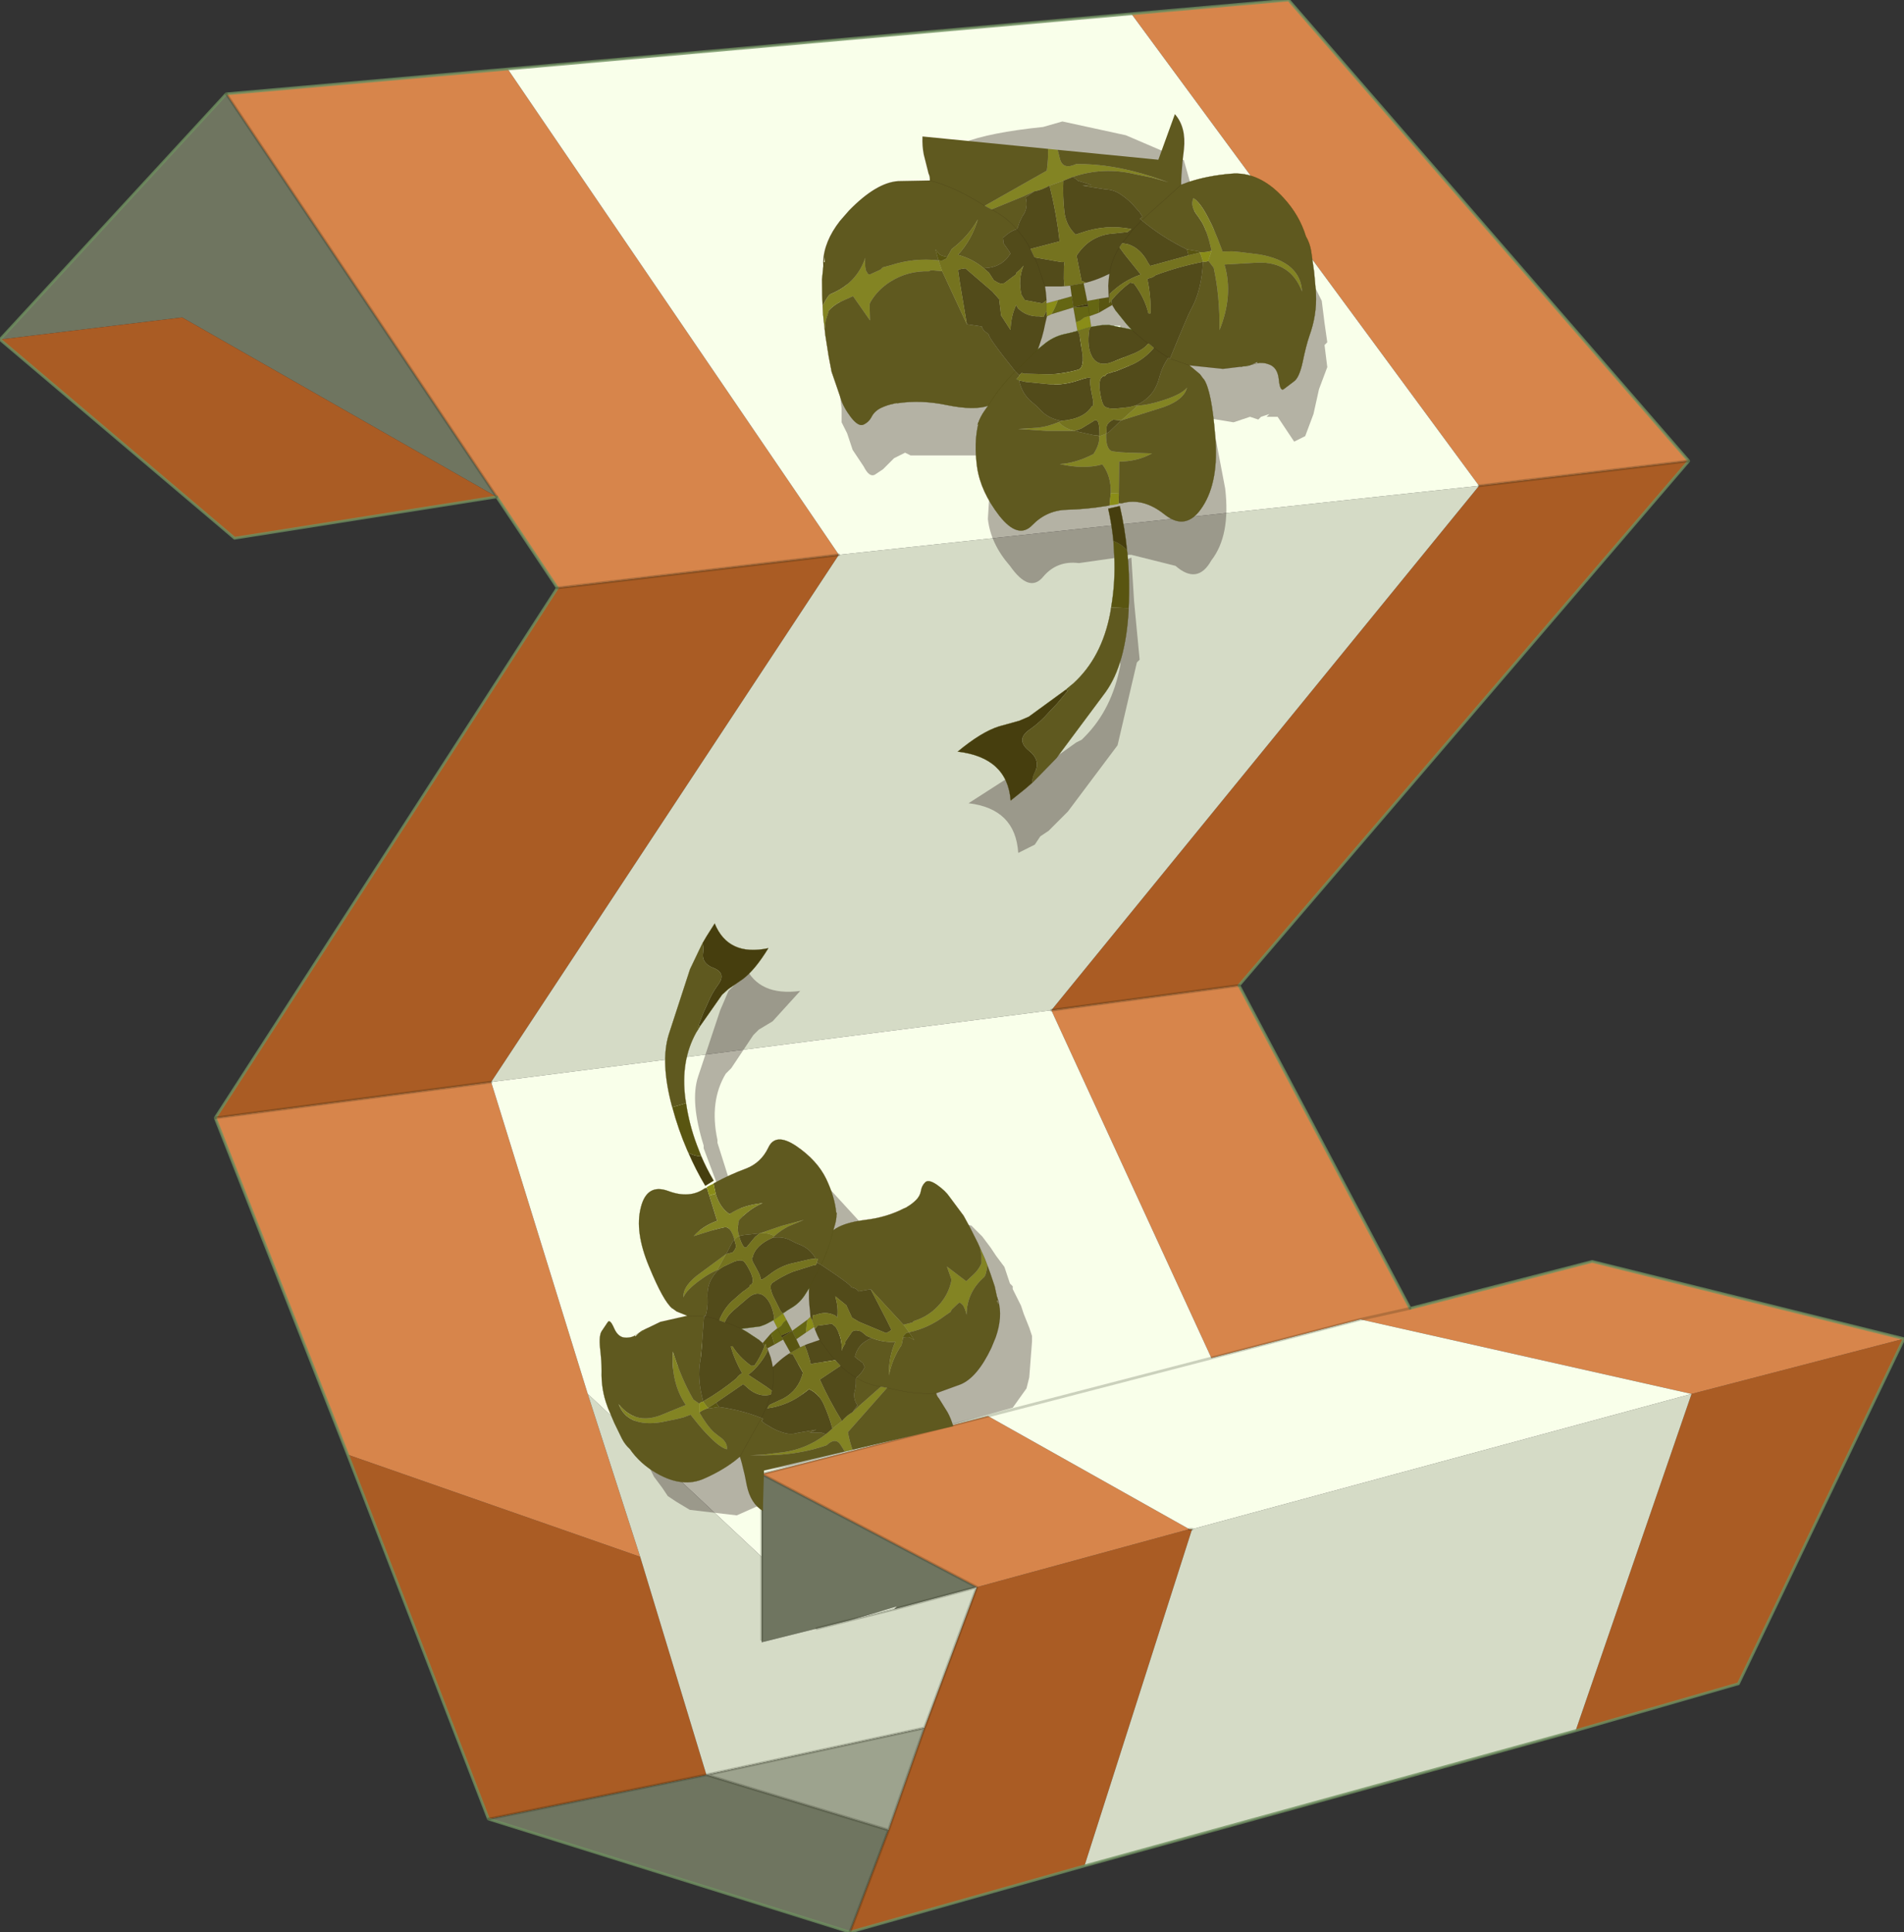 <?xml version="1.0"?>
<svg xmlns="http://www.w3.org/2000/svg" xmlns:xlink="http://www.w3.org/1999/xlink" width="34.5px" height="35px"><rect width="100%" height="100%" fill="#333333" stroke="none"/><g transform="matrix(1, 0, 0, 1, -257.45, -183.25)"><use xlink:href="#object-0" width="34.5" height="35" transform="matrix(-1, 0, 0, 1, 291.95, 183.25)"/><use xlink:href="#object-1" width="8.95" height="13.25" transform="matrix(1, 0, 0, 1, 272.55, 185.45)"/><use xlink:href="#object-2" width="109.5" height="148.85" transform="matrix(-0.081, -0.012, -0.01, 0.085, 281.65, 185.75)"/><use xlink:href="#object-3" width="7.3" height="10" transform="matrix(1, 0, 0, 1, 268.9, 200.75)"/><use xlink:href="#object-4" width="109.5" height="148.85" transform="matrix(0.066, -0.012, -0.014, -0.07, 268.9, 211.05)"/></g><defs><g transform="matrix(1, 0, 0, 1, 0, 0)" id="object-0"><path fill-rule="evenodd" fill="#6f7560" stroke="none" d="M30.4 1.7L34.5 6.15L31.2 5.75L25.5 9L30.4 1.7M25.65 32.95L19.1 35L18.4 33.15L21.7 32.15L25.65 32.95M20.7 26.7L20.7 28.2L20.7 29.7L20.7 29.75L19.7 29.5L19.1 29.35L18.25 29.1L18.3 29.15L16.8 28.75L20.7 26.7"/><path fill-rule="evenodd" fill="#aa5c24" stroke="none" d="M34.5 6.15L30.25 9.75L25.5 9L31.2 5.75L34.5 6.15M24.4 10.65L30.6 20.25L25.6 19.6L19.3 10.05L24.4 10.65M28.2 26.35L25.65 32.95L21.7 32.15L22.9 28.2L28.2 26.35M19.1 35L14.85 33.8L12.9 27.7L12.95 27.7L16.8 28.75L17.75 31.3L18.4 33.15L19.1 35M5.95 31.35L3 30.5L0 24.25L3.85 25.25L5.95 31.35M12.05 17.85L3.9 8.35L7.7 8.8L15.45 18.3L12.05 17.85"/><path fill-rule="evenodd" fill="#d7854b" stroke="none" d="M25.5 9L24.4 10.65L19.3 10.05L25.3 1.25L30.4 1.7L25.5 9M30.6 20.25L28.2 26.35L22.9 28.2L23.85 25.25L25.6 19.6L30.6 20.25M0 24.25L5.65 22.85L8.95 23.7L12.05 17.85L15.45 18.3L12.55 24.6L9.85 23.9L8.95 23.7L9.85 23.9L3.85 25.25L0 24.25M3.9 8.35L11.15 0L14 0.25L7.7 8.8L3.9 8.35M16.6 25.65L20.7 26.7L16.8 28.75L12.95 27.7L16.6 25.65"/><path fill-rule="evenodd" fill="#d5dbc6" stroke="none" d="M14.85 33.8L5.95 31.35L3.85 25.25L12.9 27.7L14.85 33.8M25.6 19.6L15.45 18.3L7.7 8.8L19.3 10.05L25.6 19.6M20.7 28.2L23.85 25.25L22.9 28.2L21.7 32.15L17.75 31.3L16.8 28.75L18.3 29.15L19.1 29.35L19.7 29.5L20.7 29.75L20.7 29.7L20.7 28.2"/><path fill-rule="evenodd" fill="#f9ffea" stroke="none" d="M14 0.25L25.3 1.25L19.3 10.05L7.7 8.8L14 0.25M21.2 2.4L21.25 2.3L21.2 2.4M15.45 18.3L25.6 19.6L23.85 25.25L20.7 28.2L20.7 26.7L16.6 25.65L12.55 24.6L15.45 18.3M12.55 24.6L16.6 25.65L12.95 27.7L12.9 27.7L3.85 25.25L9.85 23.9L12.55 24.6M12.9 27.7L12.95 27.7L12.9 27.7M19.1 29.35L18.3 29.15L18.25 29.1L19.1 29.35"/><path fill-rule="evenodd" fill="#9da38e" stroke="none" d="M17.75 31.3L21.7 32.15L18.4 33.15L17.75 31.3"/><path fill="none" stroke="#6f9060" stroke-opacity="0.8" stroke-width="0.05" stroke-linecap="round" stroke-linejoin="round" d="M30.4 1.7L34.5 6.15L30.25 9.75L25.5 9L24.4 10.65L30.6 20.25L28.2 26.35L25.65 32.95L19.1 35L14.85 33.8L5.95 31.35L3 30.5L0 24.25L5.65 22.85L8.95 23.7L12.05 17.85L3.9 8.35L11.15 0L14 0.25L25.3 1.25L30.4 1.7"/><path fill="none" stroke="#141a05" stroke-opacity="0.2" stroke-width="0.05" stroke-linecap="round" stroke-linejoin="round" d="M30.4 1.7L25.5 9M12.55 24.6L16.6 25.65L20.7 26.7L20.7 28.2L20.7 29.7M25.6 19.6L30.6 20.25M7.7 8.8L3.9 8.35M9.85 23.9L8.95 23.7M12.05 17.85L15.45 18.3M12.55 24.6L9.85 23.9M12.9 27.7L12.95 27.7L12.9 27.7M19.7 29.5L19.1 29.35L18.3 29.15L16.8 28.75L17.75 31.3L21.7 32.15L25.65 32.95M19.1 35L18.4 33.15L17.75 31.3M21.7 32.15L18.4 33.15M16.8 28.75L20.7 26.7M19.3 10.05L24.4 10.65"/></g><g transform="matrix(1, 0, 0, 1, 1.65, 12.25)" id="object-1"><path fill-rule="evenodd" fill="#140005" fill-opacity="0.302" stroke="none" d="M-1.6 -7.6L-1.6 -7.55L-1.55 -7.45L-1.5 -7.05L-1.5 -6.8L-1.4 -6.6L-1.3 -6.3L-1.1 -6Q-1 -5.8 -0.9 -5.85L-0.75 -5.95L-0.55 -6.15L-0.35 -6.25L-0.25 -6.2L0.6 -6.2L1.35 -6.2L1.85 -6.8L2.2 -7.15L2.25 -7.15L2.3 -7.25L2.35 -7.35L2.35 -7.5L2.4 -7.7L2.45 -7.8L2.4 -7.9L2.4 -8.05L2.4 -8.25L2.4 -8.35L2.25 -8.75L2.2 -8.85L2.15 -9L2.1 -9.05L1.9 -9.4L1.4 -9.75L1.3 -9.8L0.3 -10.25L-0.25 -10.3L-1.15 -9.75L-1.25 -9.55L-1.3 -9.55L-1.6 -8.8L-1.6 -8.7L-1.65 -8.5L-1.65 -8.2L-1.65 -8L-1.6 -7.85L-1.6 -7.6L-1.55 -7.75L-1.5 -7.9L-1.55 -7.75L-1.6 -7.6M-1.6 -8.7L-1.6 -8.8L-1.55 -8.9L-1.6 -8.8L-1.6 -8.7L-1.6 -8.8L-1.6 -8.7M0.3 -10.25L1.3 -9.8L1.4 -9.75L1.9 -9.4L2.1 -9.05L2.15 -9L2.2 -8.85L2.25 -8.75L2.4 -8.35L2.7 -8.3L2.75 -8.35L2.85 -8.35L3.1 -8.4L3.15 -8.4L3.45 -8.55L3.55 -8.55L3.65 -8.95L3.75 -9.05L3.8 -9.15L4 -9.35L4.15 -9.55L4.75 -10.1L4.85 -10.15L4.9 -10.85L4.7 -11.55L3.65 -12L2.5 -12.25L2.15 -12.15Q0.2 -11.95 0.25 -11.4L0.2 -10.75L0.3 -10.4L0.3 -10.25M2.4 -8.05L2.4 -7.9L2.45 -7.8L2.5 -7.85L2.9 -7.95L2.85 -7.95L2.95 -7.7L2.95 -7.5L3 -7.5L3.1 -7.55L3.15 -7.55L3.15 -7.6L3.2 -7.6L3.15 -7.8L3.35 -7.85L3.6 -8L3.65 -7.9L3.85 -7.65L3.95 -7.6L3.95 -7.55L3.55 -7.65L3.4 -7.6L3.4 -7.65L3.2 -7.6L3.15 -7.6L3.15 -7.55L3.1 -7.55L3 -7.5L2.95 -7.5L2.9 -7.5L3 -7.5L2.9 -7.5L2.9 -7.55L2.85 -7.5L2.8 -7.45L2.75 -7.5L2.35 -7.25L2.25 -7.2L2.25 -7.15L2.2 -7.15L1.85 -6.8L1.35 -6.2L1.35 -6.1L1.3 -6.1L1.15 -5.85L1.2 -5.85L1.15 -5.85L1.2 -5.85L1.15 -5.05Q1.2 -4.6 1.55 -4.2Q1.9 -3.7 2.15 -4Q2.4 -4.3 2.8 -4.25L3.5 -4.35L3.6 -4.4L3.55 -4.35L3.7 -4.4L3.75 -4.4L4.55 -4.2Q4.95 -3.85 5.2 -4.3Q5.55 -4.75 5.45 -5.6L5.25 -6.65L5.2 -6.75L5 -6.9L5.6 -6.8L5.9 -6.9L6.05 -6.85L6.1 -6.9L6.25 -6.95L6.2 -6.9L6.25 -6.9L6.4 -6.9L6.6 -6.6L6.7 -6.45L6.9 -6.55L7.05 -6.95L7.15 -7.4L7.3 -7.8L7.25 -8.2L7.3 -8.25L7.25 -8.6L7.2 -9L7.1 -9.2L6.7 -9.95Q6.25 -10.4 5.75 -10.35L5 -10.25L4.85 -10.15L4.75 -10.1L4.15 -9.55L4 -9.35L3.8 -9.15L3.75 -9.05L3.65 -8.95L3.55 -8.55L3.55 -8.35L3.55 -8.15L3.15 -8.05L3.15 -7.8L3.1 -7.75L3 -7.7L2.95 -7.7L3 -7.7L3.1 -7.75L3.15 -7.8L3.15 -8.05L3.1 -8.4L2.85 -8.35L2.9 -8.15L2.9 -7.95L2.9 -8.15L2.4 -8.05M2.25 -7.2L2.25 -7.15L2.25 -7.2M3.15 -7.6L3.2 -7.6L3.15 -7.6L3.15 -7.55L3.15 -7.6M6.1 -6.9L5.9 -6.9L6.1 -6.9M4 -7.5L4 -7.45L4.15 -7.35L4.25 -7.3L4.25 -7.25L4.35 -7.2L4.45 -7.15L4.65 -7L5 -6.9L4.65 -7L4.45 -7.15L4.35 -7.2L4.25 -7.25L4.25 -7.3L4.15 -7.35L4 -7.45L4 -7.5L3.95 -7.55L4 -7.5M3.9 -6.15L4 -6.15L3.9 -6.15M2.75 -1L2.05 -0.5L1.9 -0.45L1.5 -0.35L0.8 0.1Q1.65 0.2 1.7 1L2 0.85L2.1 0.7L2.25 0.6L2.6 0.25L3.5 -0.95L3.85 -2.45L3.9 -2.5L3.8 -3.55L3.75 -4.35L3.5 -4.25L3.6 -3.7L3.55 -2.5L3.55 -2.4Q3.4 -1.6 2.9 -1.1L2.85 -1.05L2.75 -1"/><path fill="none" stroke="#140005" stroke-opacity="0" stroke-width="0.05" stroke-linecap="round" stroke-linejoin="round" d="M-0.35 -6.25L-0.55 -6.15L-0.75 -5.95L-0.9 -5.85Q-1 -5.8 -1.1 -6L-1.3 -6.3L-1.4 -6.6L-1.5 -6.8L-1.5 -7.05L-1.55 -7.45L-1.6 -7.55L-1.6 -7.6L-1.55 -7.75L-1.5 -7.9M-1.6 -7.6L-1.6 -7.85L-1.65 -8L-1.65 -8.2L-1.65 -8.5L-1.6 -8.7L-1.6 -8.8L-1.55 -8.9M-1.6 -8.8L-1.6 -8.7L-1.6 -8.8L-1.3 -9.55L-1.25 -9.55L-1.15 -9.75L-0.25 -10.3L0.3 -10.25L1.3 -9.8L1.4 -9.75L1.9 -9.4L2.1 -9.05L2.15 -9L2.2 -8.85L2.25 -8.75L2.4 -8.35L2.4 -8.25L2.4 -8.05L2.4 -7.9L2.45 -7.8L2.4 -7.7L2.35 -7.5L2.35 -7.35M2.25 -7.15L2.2 -7.15L1.85 -6.8L1.35 -6.2L0.6 -6.2L-0.25 -6.2M4.85 -10.15L4.9 -10.85L4.7 -11.55L3.65 -12L2.5 -12.25L2.15 -12.15Q0.2 -11.95 0.25 -11.4L0.2 -10.75L0.3 -10.4L0.3 -10.25M1.35 -6.2L1.35 -6.1L1.3 -6.1L1.15 -5.85L1.2 -5.85L1.15 -5.85L1.2 -5.85L1.15 -5.05Q1.2 -4.6 1.55 -4.2Q1.9 -3.7 2.15 -4Q2.4 -4.3 2.8 -4.25L3.5 -4.35M3.7 -4.4L3.75 -4.4L4.55 -4.2Q4.95 -3.85 5.2 -4.3Q5.55 -4.75 5.45 -5.6L5.25 -6.65L5.2 -6.75L5 -6.9L5.6 -6.8L5.9 -6.9L6.05 -6.85L6.1 -6.9L6.2 -6.9L6.25 -6.9L6.4 -6.9L6.6 -6.6L6.7 -6.45L6.9 -6.55L7.05 -6.95L7.15 -7.4L7.3 -7.8L7.25 -8.2L7.3 -8.25L7.25 -8.6L7.2 -9L7.1 -9.2L6.7 -9.95Q6.25 -10.4 5.75 -10.35L5 -10.25L4.85 -10.15L4.75 -10.1L4.15 -9.55L4 -9.35L3.8 -9.15L3.75 -9.05L3.65 -8.95L3.55 -8.55L3.45 -8.55L3.15 -8.4L3.1 -8.4L2.85 -8.35L2.75 -8.35L2.7 -8.3L2.4 -8.35M2.85 -7.5L2.8 -7.45L2.75 -7.5L2.35 -7.25L2.25 -7.2L2.25 -7.15L2.25 -7.2M3.15 -8.05L3.55 -8.15L3.55 -8.35L3.55 -8.55M3.2 -7.6L3.15 -7.8L3.35 -7.85L3.6 -8L3.65 -7.9L3.85 -7.65L3.95 -7.6L3.95 -7.55L3.55 -7.65L3.4 -7.6L3.4 -7.65L3.2 -7.6L3.15 -7.6L3.15 -7.55L3.1 -7.55L3 -7.5L2.95 -7.5L2.95 -7.7L3 -7.7L3.1 -7.75L3.15 -7.8L3.15 -8.05L3.1 -8.4M2.45 -7.8L2.5 -7.85L2.9 -7.95L2.85 -7.95L2.95 -7.7M2.9 -8.15L2.9 -7.95M3.2 -7.6L3.15 -7.6L3.15 -7.55M3 -7.5L2.9 -7.5L2.95 -7.5M2.9 -7.55L2.85 -7.5M2.9 -7.5L2.9 -7.55M2.85 -8.35L2.9 -8.15L2.4 -8.05M6.1 -6.9L6.25 -6.95M5.9 -6.9L6.1 -6.9M5 -6.9L4.65 -7L4.45 -7.15L4.35 -7.2L4.25 -7.25L4.25 -7.3L4.15 -7.35L4 -7.45L4 -7.5L3.95 -7.55M4 -6.15L3.9 -6.15M2.75 -1L2.05 -0.5L1.9 -0.45L1.5 -0.35L0.8 0.1Q1.65 0.2 1.7 1L2 0.85L2.1 0.7L2.25 0.6L2.6 0.25L3.5 -0.95L3.85 -2.45L3.9 -2.5L3.8 -3.55L3.75 -4.35L3.5 -4.25L3.6 -3.7L3.55 -2.5L3.55 -2.4Q3.4 -1.6 2.9 -1.1L2.85 -1.05L2.75 -1"/></g><g transform="matrix(1, 0, 0, 1, 54.7, 71.9)" id="object-2"><path fill-rule="evenodd" fill="#838423" stroke="none" d="M6.1 -60.8L8.25 -60.7Q7.9 -58.65 7.95 -56.1L20.7 -46.8L19.1 -46.25L12.4 -50L10.2 -51.35L9.65 -51.55Q8.5 -51.95 6.95 -53.05L4.05 -54.5L2.05 -55.6Q-4.35 -58.7 -11.55 -58.1L-15.35 -57.9L-19.1 -57.45L-15.4 -58.1Q-6.15 -59.6 1.65 -58.4Q4.4 -56.7 5.35 -58.95L6.1 -60.8M53.75 -20.95L53.4 -19L52.65 -15.9L52.65 -17.9L52.25 -19.9L52.3 -20Q51.25 -21.4 49.8 -22.3L47.3 -23.8L42.95 -19.25L43.45 -22.6L43.35 -23.05Q42.05 -25.95 39.4 -28.05Q35.85 -30.85 31.3 -31.35L30.85 -31.65L28.35 -31.8L29.4 -33.85L29.45 -33.95L29.5 -33.95Q34.9 -33.75 39.8 -31.45L41.5 -30.75L41.95 -30.2L43.85 -29.05L44.1 -28.9Q44.55 -28.7 44.9 -29.3L45.15 -29.6Q45.6 -30.8 45.6 -32.2Q46.85 -26.6 52.2 -23.6Q52.85 -23.25 53.65 -21L53.75 -20.95M-1.15 -3.8Q0.95 -2.6 3.15 -2L7.55 -1.1L1.2 -1.6L-4.8 -2.45L-4.8 -2.5Q-2.75 -2.55 -1.15 -3.8M-10.45 -2.15Q-10.8 -0.45 -9.65 1.8Q-6.05 4.25 -2.5 4.95Q-7.9 5.35 -11.75 3.75L-11.85 3.7Q-14.1 5.8 -14.45 9.45L-16.25 9.3L-15.5 2.6Q-19.65 1.95 -22.5 -0.15L-17.2 0.45L-15.4 0.6L-13.9 0.65Q-12.25 0.7 -11.9 -2.8L-11.9 -2.85Q-11.1 -2.35 -10.5 -2.15L-10.45 -2.15M-29.9 -42.25L-31.25 -40.95Q-33.35 -35.25 -34.15 -28.05Q-36.35 -35.8 -33.55 -41.95L-40.9 -43.4Q-48.05 -44.6 -51.3 -38.7Q-50.2 -44.9 -41 -45.15L-36.6 -45.05L-34.85 -44.95L-32.8 -44.6L-32.25 -45.6Q-30.45 -48.95 -28.85 -51.1Q-26.7 -54.15 -25 -54.9Q-24.4 -53.05 -26.5 -51.2L-27.5 -50.1Q-29 -48.2 -30.35 -44.45L-29.9 -42.25M-14.9 -6.1L-22.55 -9.6Q-28.05 -11.95 -28.5 -15Q-27.35 -13.25 -22.75 -11.25Q-20.3 -10.15 -18.3 -9.75L-18.1 -9.7L-14.9 -6.1"/><path fill-rule="evenodd" fill="#5f591f" stroke="none" d="M6.1 -60.8L5.35 -58.95Q4.4 -56.7 1.65 -58.4Q-6.15 -59.6 -15.4 -58.1L-19.1 -57.45L-15.35 -57.9L-11.55 -58.1Q-4.35 -58.7 2.05 -55.6L1.3 -55.25L0.85 -54.95L-2.2 -54.5L-0.3 -54.05L-5.4 -54Q-7.3 -54.2 -8.95 -53.4Q-10.4 -52.75 -11.8 -51.7L-13.55 -50.25L-14.3 -49.4L-13.75 -48.9L-14.2 -48.65L-20.7 -55.9L-21.95 -57.3L-23.4 -58.05L-23.45 -58.1L-23.5 -58.1Q-27.45 -60 -32.55 -61.15Q-38.75 -62.6 -44.85 -57.7Q-48.75 -54.6 -50.7 -50.4Q-51.75 -49.1 -52.25 -47.45L-53.45 -43.15L-54.3 -39.3L-54.4 -38.7Q-54.8 -36.45 -54.7 -34.1Q-54.6 -31.9 -54.05 -29.65Q-53.55 -27.4 -53.25 -23.95Q-52.9 -20.5 -51.8 -19.6L-49.9 -17.8Q-49.1 -16.9 -48.5 -19.5Q-47.9 -22.15 -45.8 -22.45Q-44.85 -22.65 -43.8 -22.45L-43.35 -22.3L-43.3 -22.55L-42.05 -21.8L-39.75 -21.05L-35.9 -20.05L-28.4 -19.75L-31 -18.2L-31.9 -17.3L-32 -17.25Q-34 -15.05 -35.95 -5.7Q-37.95 3.6 -35 9.4Q-32.1 15.2 -26.85 12.25Q-21.65 9.3 -17.1 11.25L-16.45 11.3L-16.25 9.3L-15.5 2.6Q-19.65 1.95 -22.5 -0.15L-17.2 0.45L-15.4 0.6L-13.9 0.65Q-12.25 0.7 -11.9 -2.8L-12.35 -3.2L-12.45 -3.25L-12.5 -3.3L-14.85 -6.1L-14.9 -6.1L-22.55 -9.6Q-28.05 -11.95 -28.5 -15Q-27.35 -13.25 -22.75 -11.25Q-20.3 -10.15 -18.3 -9.75L-18.1 -9.7L-17.5 -9.6Q-19.2 -10.5 -20.5 -12.15Q-21.8 -13.85 -22.15 -16.35Q-22.55 -18.85 -23.65 -20.7L-24 -20.55Q-26.8 -30.25 -27.3 -31.4Q-29.2 -35.75 -28.75 -41.85Q-28.8 -41.6 -28.75 -41.95L-28.8 -41.85L-28.8 -41.9Q-29.65 -41.95 -29.9 -42.25L-31.25 -40.95Q-33.35 -35.25 -34.15 -28.05Q-36.35 -35.8 -33.55 -41.95L-40.9 -43.4Q-48.05 -44.6 -51.3 -38.7Q-50.2 -44.9 -41 -45.15L-36.6 -45.05L-34.85 -44.95L-32.8 -44.6L-32.25 -45.6Q-30.45 -48.95 -28.85 -51.1Q-26.7 -54.15 -25 -54.9Q-24.4 -53.05 -26.5 -51.2L-27.5 -50.1Q-29 -48.2 -30.35 -44.45Q-29.6 -44 -27.85 -43.75L-27.75 -43.8L-27.55 -43.9L-24.9 -43.95Q-19.05 -45.75 -14.2 -48.65L-20.7 -55.9L-21.95 -57.3Q-21.75 -58.8 -21.65 -62.1L-21.65 -64.8Q-21.6 -69.55 -18.75 -71.9L-16.3 -61.85L6.1 -60.8M10.2 -51.35L12.4 -50L19.1 -46.25L20.7 -46.8L7.95 -56.1Q7.9 -58.65 8.25 -60.7L36.15 -59.4Q36 -57.4 35.4 -55.65L33.85 -51.8Q33.45 -51.25 33.4 -50.4L40.3 -49.3Q45.1 -48.35 50.4 -41.6L52.05 -39.25L52.15 -39.1Q55.1 -34.35 54.75 -30.05L54.6 -29.1L54.55 -26.35L54.1 -23.05L53.75 -20.95L53.65 -21Q52.85 -23.25 52.2 -23.6Q46.85 -26.6 45.6 -32.2Q45.6 -30.8 45.15 -29.6L44.9 -29.3Q44.55 -28.7 44.1 -28.9L43.85 -29.05L41.95 -30.2L41.5 -30.75L39.8 -31.45Q34.9 -33.75 29.5 -33.95L29.45 -33.95L29.2 -33.95L29.5 -34.1L30.4 -36.15L29.25 -35.15L28.5 -35L27.6 -34.95L26.8 -36.75Q23.55 -39.8 21.85 -43.75Q22.65 -39.3 25.3 -35.7Q22.15 -35.4 19.25 -33.7L18.05 -34Q15.05 -34.9 13.8 -37.6L14.1 -38L15.55 -39.5L15.85 -40.65L15.7 -40.8Q14.55 -42.2 13.05 -42.9L12.9 -43.15L12.6 -44.5L12.15 -45.75Q10.95 -47.7 11.9 -49.85L10.2 -51.35M52.65 -15.9L52.6 -15.7L52.4 -14.85L51.1 -10.45L50.05 -7.3L48.9 -5.05L47.35 -2Q46.6 -0.3 44.65 1.6Q42.7 3.45 41.65 2.75Q40.55 2.05 40.1 0.85Q39.6 -0.4 38.3 -1.25Q36.95 -2.1 35.55 -2.55L34.8 -2.75Q29.65 -4.25 23.75 -3.9Q17.75 -3.6 14.75 -5.05L14.8 -4.95L14.9 -4.8L15.4 -3.9Q16.2 -2.5 16.55 -0.9L16.5 -0.9L16.4 -1.2L16.45 -0.9Q16.95 3.15 15.6 8.15Q14.2 13.15 9.45 17.65Q4.65 22.1 1.95 18.55Q-0.8 15.05 -5.2 14.3Q-9.5 13.6 -14.1 12.2L-14.5 12.05L-14.45 9.45Q-14.1 5.8 -11.85 3.7L-11.75 3.75Q-7.9 5.35 -2.5 4.95Q-6.05 4.25 -9.65 1.8Q-10.8 -0.45 -10.45 -2.15L-9.25 -2.15L-4.8 -2.45L1.2 -1.6L7.55 -1.1L3.15 -2Q0.95 -2.6 -1.15 -3.8L-1.75 -4.15Q1.2 -4.2 3.2 -5.8Q4.2 -6.6 5.3 -7.2Q7.7 -8.65 8.6 -11.3L8.7 -11.35L9.25 -11.45L8.65 -12.3L8.75 -12.4L9.7 -13.1Q16.6 -19.4 16.5 -20.05L17.4 -20.5Q18 -20.9 18.2 -21.45L21.55 -21.45L28.35 -31.8L30.85 -31.65L31.3 -31.35Q35.85 -30.85 39.4 -28.05Q42.05 -25.95 43.35 -23.05L43.45 -22.6L42.95 -19.25L47.3 -23.8L49.8 -22.3Q51.25 -21.4 52.3 -20L52.25 -19.9L52.65 -17.9L52.65 -15.9M45.6 -32.2L45.6 -32.35L45.6 -32.2M13.05 -42.9Q15.55 -45.1 19.1 -46.25Q15.55 -45.1 13.05 -42.9M14.75 -5.05Q12.8 -9.2 9.7 -13.1Q12.8 -9.2 14.75 -5.05M54.55 -31.15L54.4 -30L54.6 -30.05L54.55 -31.15M54.6 -29.1L54.6 -30.05L54.6 -29.05L54.6 -29.1M20.7 -46.8Q27.65 -49.85 33.4 -50.4Q27.65 -49.85 20.7 -46.8M-4.65 72.6L-5.85 71.1L-9.35 66.65L-18.45 51.3Q-22.15 44.8 -21.4 33.4L-21.35 33L-17.5 33.4L-17.45 34.6Q-16.75 44.2 -11.1 50.55L-10.65 51L-10.1 52.2L-8.1 55.2L-6.5 57.3Q-4.9 59.6 -2.75 61.5Q0.15 64 -3.05 65.9Q-6.1 67.6 -4.95 70.35Q-4.55 71.35 -4.65 72.6M-28.4 -19.75L-24 -20.55L-28.4 -19.75"/><path fill-rule="evenodd" fill="#524b1a" stroke="none" d="M2.05 -55.6L4.05 -54.5Q3.8 -51.2 3 -47.95Q2.3 -45.2 -0.05 -43.6L-1.2 -44.15Q-6.4 -46.75 -12.15 -46.5L-11.4 -45.75L-7.3 -44.75Q-2.9 -43.4 -0.8 -39.2L-2.55 -34.1L-3.55 -33.85Q-5.45 -34.6 -7.2 -35.65L-8.5 -36.45Q-8.6 -39.05 -9.55 -41.35L-10 -42.3L-10.5 -43.25L-12.3 -46.1L-12.4 -46.3L-12.65 -46.6L-14.2 -48.65L-13.75 -48.9L-14.3 -49.4L-13.55 -50.25L-11.8 -51.7Q-10.4 -52.75 -8.95 -53.4Q-7.3 -54.2 -5.4 -54L-0.3 -54.05L-2.2 -54.5L0.85 -54.95L1.3 -55.25L2.05 -55.6M6.95 -53.05Q8.5 -51.95 9.65 -51.55L10.2 -51.35L11.9 -49.85Q10.95 -47.7 12.15 -45.75L12.6 -44.5L12.9 -43.15L13.05 -42.9Q14.55 -42.2 15.7 -40.8L15.85 -40.65L15.55 -39.5L14.1 -38L13.8 -37.6Q15.05 -34.9 18.05 -34L19.25 -33.7L18.05 -32.95L16.75 -31.5L16 -31.2Q15.2 -30.85 14.4 -31.2L12.05 -33.4L11.95 -33.85Q11.1 -34.6 10.6 -35.5Q11.5 -32.45 10.3 -29.3L9.45 -28.3L5.5 -28.15L4.65 -28.9L5 -30.55L5.35 -31.8L7.55 -36.15L8.4 -37.55L9.5 -39.2L9.6 -39.3Q11.05 -41.3 13.05 -42.9Q11.05 -41.3 9.6 -39.3L9.5 -39.2L3.3 -41.7Q4.7 -47.4 6.95 -53.05M4.4 -26.7L4.9 -25.35L5.85 -25.35Q8.6 -24.85 10.75 -26.4L11.2 -27L11.3 -26.8L11.35 -26.55Q12.05 -24.35 11.8 -21.6L14.25 -24.35L15.1 -27.7L16.8 -29.1L23.3 -33.1L23.4 -33.1L24.4 -32.8L24.9 -32.5L24.85 -32.35L24.15 -29.9L21.55 -21.45L18.2 -21.45Q18 -20.9 17.4 -20.5L16.5 -20.05Q16.6 -19.4 9.7 -13.1L5.5 -18.1L5.35 -18.25L5.3 -18.4L5.1 -19.1L4.75 -20.8L4.5 -22.45L4.35 -24L4.15 -25.6L4.4 -26.7M5.35 -18.25L5.5 -18.1L9.7 -13.1L8.75 -12.4L8.35 -12.8L8.25 -12.95L7.55 -12.85L7.4 -12.9L1.85 -13.55Q-1.2 -14.15 -4.05 -15.35Q-5.35 -15.85 -4.65 -18.75L-3.5 -22.7L-3 -23.5L-2.95 -23.45L-2.6 -23.3L-1.8 -23L-1.65 -22.95L-0.85 -22.65L-0.15 -22.4Q2.3 -21.5 4.15 -19.55L5.2 -18.5L5.35 -18.25M8.4 -37.55L7.55 -36.15L5.35 -31.8L1.8 -32.3L1.1 -32.45L1.4 -33.95L1.7 -36.6L1.7 -37.5L2.35 -37.4L8.4 -37.55M8.6 -11.3Q7.7 -8.65 5.3 -7.2Q4.2 -6.6 3.2 -5.8Q1.2 -4.2 -1.75 -4.15Q-6.7 -5.25 -8.05 -8.15Q-8.7 -8.15 -7.75 -10.65Q-6.85 -13.2 -7.05 -13.85Q-7.25 -14.55 -4.3 -13.1Q-1.35 -11.7 1.55 -11.45L7.1 -11.2L8.6 -11.3M-4.8 -2.45L-9.25 -2.15L-10.5 -2.2Q-10.05 -6.4 -8.75 -5.05L-6.3 -3.15L-5 -2.5L-4.8 -2.45M-14.2 -48.65L-12.65 -46.6L-12.4 -46.3L-12.3 -46.1L-10.5 -43.25L-11.85 -43.2Q-14.7 -42.75 -16.7 -39.95L-17.25 -39.35L-25.4 -42.75L-24.9 -43.95Q-19.05 -45.75 -14.2 -48.65M-10 -42.3L-9.55 -41.35Q-8.6 -39.05 -8.5 -36.45Q-8.45 -35.2 -8.55 -33.9L-8.95 -31.5L-9.15 -31.3L-9.05 -32.2Q-11.65 -35.4 -15.3 -37.2L-15.35 -37.3L-11.3 -41L-11.1 -41.2L-10 -42.3M-18.1 -29.35Q-16.9 -32.45 -14.15 -35.15L-13.3 -35.25Q-11.2 -33.35 -9.6 -30.9L-9.9 -30L-10.7 -29.05L-13.55 -26.45L-14.6 -25.6L-14.85 -25.45L-15.1 -25.25L-14.85 -25.45L-9.7 -25.7L-8.2 -25.45L-8 -25.4L-5.85 -24.75L-5.8 -24.7L-5.7 -24.7L-5.5 -24.05Q-5.35 -20.4 -6.9 -18.45Q-8.5 -16.55 -11.3 -18L-16 -20.55Q-17.9 -21.65 -18.7 -22.85L-18.8 -23.05L-17.65 -23.65L-15.9 -24.75L-15.1 -25.25L-15.9 -24.75L-17.65 -23.65L-18.8 -23.05L-19.1 -22.95L-20.15 -22.35L-20.05 -22.1Q-18.35 -19.7 -15.95 -18.2L-12.55 -16.3L-11.45 -15.85L-11.3 -15.75Q-11.05 -15.6 -10.85 -15.55Q-10.5 -15.55 -10.1 -14.8L-9.8 -14.85Q-8.8 -14.2 -9.35 -11.85Q-9.95 -9.6 -10.55 -8.8Q-11.15 -8 -13.35 -8.4L-16.4 -9.15L-17.5 -9.6Q-19.2 -10.5 -20.5 -12.15Q-21.8 -13.85 -22.15 -16.35Q-22.55 -18.85 -23.65 -20.7Q-22.55 -21.15 -21.4 -21.7L-20.15 -22.35L-21.4 -21.7Q-22.55 -21.15 -23.65 -20.7L-24 -20.55Q-26.8 -30.25 -27.3 -31.4Q-29.2 -35.75 -28.75 -41.85Q-23.5 -40.1 -18.7 -37.6Q-18.15 -37 -17.25 -36.7L-16.95 -36.55Q-18.2 -33.15 -18.55 -29.4L-18.1 -29.35M-11.9 -2.8L-12.35 -3.2L-12.45 -3.25L-12.5 -3.3L-14.85 -6.1L-13.1 -6Q-11.65 -5.05 -11.85 -4.05L-11.95 -2.9L-11.9 -2.85L-11.9 -2.9L-11.95 -2.9L-12 -2.9L-11.9 -2.8"/><path fill-rule="evenodd" fill="#75731f" stroke="none" d="M4.05 -54.5L6.95 -53.05Q4.7 -47.4 3.3 -41.7L9.5 -39.2L8.4 -37.55L2.35 -37.4L1.7 -37.5L1.7 -36.6L1.4 -33.95L1.1 -32.45L-0.2 -32.75L-3.05 -33.65L-3.55 -33.85L-2.55 -34.1L-0.8 -39.2Q-2.9 -43.4 -7.3 -44.75L-11.4 -45.75L-12.15 -46.5Q-6.4 -46.75 -1.2 -44.15L-0.05 -43.6Q2.3 -45.2 3 -47.95Q3.8 -51.2 4.05 -54.5M19.25 -33.7Q22.15 -35.4 25.3 -35.7Q22.65 -39.3 21.85 -43.75Q23.55 -39.8 26.8 -36.75L27.6 -34.95L27.8 -34.55L28.65 -34L29.2 -33.95L29.4 -33.85L28.35 -31.8L21.55 -21.45L24.15 -29.9L24.85 -32.35L24.9 -32.5L24.4 -32.8L23.4 -33.1L23.3 -33.1L16.8 -29.1L15.1 -27.7L14.25 -24.35L11.8 -21.6Q12.05 -24.35 11.35 -26.55L11.3 -26.8L11.2 -27L10.75 -26.4Q8.6 -24.85 5.85 -25.35L4.9 -25.35L4.4 -26.7L4.6 -28.3L4.65 -28.9L5.5 -28.15L9.45 -28.3L10.3 -29.3Q11.5 -32.45 10.6 -35.5Q11.1 -34.6 11.95 -33.85L12.05 -33.4L14.4 -31.2Q15.2 -30.85 16 -31.2L16.75 -31.5L18.05 -32.95L19.25 -33.7M-3.5 -22.7L-4.65 -18.75Q-5.35 -15.85 -4.05 -15.35Q-1.2 -14.15 1.85 -13.55L7.4 -12.9L7.55 -12.85L8.25 -12.95L8.35 -12.8L8.75 -12.4L8.65 -12.3L9.25 -11.45L8.7 -11.35L8.6 -11.3L7.1 -11.2L1.55 -11.45Q-1.35 -11.7 -4.3 -13.1Q-7.25 -14.55 -7.05 -13.85Q-6.85 -13.2 -7.75 -10.65Q-8.7 -8.15 -8.05 -8.15Q-6.7 -5.25 -1.75 -4.15L-1.15 -3.8Q-2.75 -2.55 -4.8 -2.5L-4.8 -2.45L-5 -2.5L-6.3 -3.15L-8.75 -5.05Q-10.05 -6.4 -10.5 -2.2L-10.5 -2.15Q-11.1 -2.35 -11.9 -2.85L-11.9 -2.9L-11.95 -2.9L-11.85 -4.05Q-11.65 -5.05 -13.1 -6L-14.85 -6.1L-14.9 -6.1L-18.1 -9.7L-17.5 -9.6L-16.4 -9.15L-13.35 -8.4Q-11.15 -8 -10.55 -8.8Q-9.95 -9.6 -9.35 -11.85Q-8.8 -14.2 -9.8 -14.85L-10.1 -14.8Q-10.5 -15.55 -10.85 -15.55Q-11.05 -15.6 -11.3 -15.75L-11.45 -15.85L-12.55 -16.3L-15.95 -18.2Q-18.35 -19.7 -20.05 -22.1L-20.15 -22.35L-19.1 -22.95L-18.8 -23.05L-18.7 -22.85Q-17.9 -21.65 -16 -20.55L-11.3 -18Q-8.5 -16.55 -6.9 -18.45Q-5.35 -20.4 -5.5 -24.05L-5.7 -24.7L-5.65 -24.65L-5.1 -24.45L-5 -24.4L-4.85 -24.35L-3 -23.5L-3.5 -22.7M-10.5 -43.25L-10 -42.3L-11.1 -41.2L-11.3 -41L-15.35 -37.3L-15.3 -37.2Q-11.65 -35.4 -9.05 -32.2L-9.15 -31.3L-9.2 -30.3L-9.4 -30.6L-9.6 -30.9Q-11.2 -33.35 -13.3 -35.25L-14.15 -35.15Q-16.9 -32.45 -18.1 -29.35L-18.55 -29.4Q-18.2 -33.15 -16.95 -36.55L-17.25 -36.7Q-18.15 -37 -18.7 -37.6Q-23.5 -40.1 -28.75 -41.85Q-28.8 -41.6 -28.75 -41.95L-27.85 -43.75Q-28.25 -42.9 -27.8 -43.7L-25.4 -42.75L-17.25 -39.35L-16.7 -39.95Q-14.7 -42.75 -11.85 -43.2L-10.5 -43.25M-11.9 -2.85L-11.8 -2.8L-11.9 -2.85"/><path fill-rule="evenodd" fill="#8a8d18" stroke="none" d="M16.55 -0.9L16.55 -0.85Q16.65 -0.4 16.5 -0.9L16.55 -0.9M-14.5 12.05L-15.2 11.85L-14.5 12.1L-16.45 11.5L-16.45 11.3L-16.25 9.3L-14.45 9.45L-14.5 12.05M45.6 -32.2L45.6 -32.35L45.6 -32.2M4.4 -26.7L4.15 -25.6L3.2 -26.2Q2.5 -27.75 2.15 -29.3L4.6 -28.3L4.4 -26.7M-2.4 -25.25L-2.95 -23.5L-3 -23.5L-4.85 -24.35L-5.35 -24.55L-5.1 -24.45L-5.65 -24.65L-5.7 -24.7L-5.8 -24.7L-5.85 -24.75L-5.2 -26.95L-5.2 -27L-4.1 -26.5L-3.3 -25.75L-2.4 -25.25M-29.9 -42.25L-30.35 -44.45Q-29.6 -44 -27.85 -43.75L-27.75 -43.8L-27.8 -43.7Q-28.25 -42.9 -27.85 -43.75L-28.75 -41.95L-28.8 -41.85L-28.8 -41.9Q-29.65 -41.95 -29.9 -42.25M-5.65 -24.65L-5.35 -24.55L-5.65 -24.65M-11.9 -2.85L-11.8 -2.8L-11.9 -2.85"/><path fill-rule="evenodd" fill="#656613" stroke="none" d="M-39.75 -21.05L-41.35 -21.45L-42.05 -21.8L-39.75 -21.05M3.2 -26.2L-1.45 -28.3L-1.45 -28.35L-0.8 -30.55L2.15 -29.3Q2.5 -27.75 3.2 -26.2M-1.45 -28.25L-2.4 -25.25L-3.3 -25.75L-4.1 -26.5L-5.2 -27L-5.2 -26.95L-7.15 -27.95L-7.05 -29.15L-6.95 -30L-6.95 -30.2L-6.8 -30.85L-4.35 -30.05L-4.3 -30.05L-4.5 -29.45L-4.65 -28.95L-5.2 -27L-5.2 -26.95L-5.2 -27L-4.65 -28.95L-1.45 -28.25M54.6 -30.05L54.6 -29.1L54.6 -29.05L54.6 -30.05M-11.9 -2.8L-12 -2.9L-11.95 -2.9L-11.9 -2.85L-11.9 -2.8"/><path fill-rule="evenodd" fill="#595511" stroke="none" d="M27.6 -34.95L28.5 -35L29.25 -35.15L30.4 -36.15L29.5 -34.1L29.2 -33.95L28.65 -34L27.8 -34.55L27.6 -34.95M5.3 -18.4L5.35 -18.25L5.2 -18.5L5.3 -18.4M-2.25 -23.2L-1.8 -23L-2.6 -23.3L-2.25 -23.2M-0.8 -30.55L-1.45 -28.35L-4.5 -29.45L-4.3 -30.05L-3.05 -33.65L-0.2 -32.75L-0.8 -30.55M-21.35 33Q-20.95 27.15 -19.7 21.7L-19.5 20.9Q-18.15 19.85 -16.5 19.45L-16.3 19.5L-16.85 22.45Q-17.8 27.85 -17.5 33.4L-21.35 33M-10.65 51L-9.7 52L-10.1 52.2L-10.65 51M-27.75 -43.8L-27.55 -43.9L-24.9 -43.95L-25.4 -42.75L-27.8 -43.7L-27.75 -43.8M-9.15 -31.3L-8.95 -31.5L-6.8 -30.85L-6.95 -30.2L-6.95 -30L-7.05 -29.15L-7.15 -27.95L-9.9 -30L-9.6 -30.9L-9.4 -30.6L-9.2 -30.3L-9.15 -31.3"/><path fill-rule="evenodd" fill="#7a7b16" stroke="none" d="M29.2 -33.95L29.45 -33.95L29.4 -33.85L29.2 -33.95M-2.95 -23.5L-2.25 -23.2L-2.6 -23.3L-2.95 -23.45L-3 -23.5L-2.95 -23.5M-9.25 -2.15L-10.45 -2.15L-10.5 -2.15L-10.5 -2.2L-9.25 -2.15M-4.85 -24.35L-5 -24.4L-5.1 -24.45L-5.35 -24.55L-4.85 -24.35"/><path fill-rule="evenodd" fill="#423a0d" stroke="none" d="M-1.45 -28.3L-1.45 -28.25L-4.65 -28.95L-4.5 -29.45L-1.45 -28.35L-1.45 -28.3"/><path fill-rule="evenodd" fill="#463e0e" stroke="none" d="M-9.7 52L-2.2 58.85L-0.2 60L4.1 61.8Q7.8 63.5 12.5 68.35Q1.45 68.05 -0.4 76.95L-3.25 74.1L-4.65 72.6Q-4.55 71.35 -4.95 70.35Q-6.1 67.6 -3.05 65.9Q0.15 64 -2.75 61.5Q-4.9 59.6 -6.5 57.3L-8.1 55.2L-10.1 52.2L-9.7 52M-19.5 20.9Q-18.45 16.3 -16.8 11.95L-16.75 11.9L-14.3 12.8Q-15.55 16.15 -16.3 19.5L-16.5 19.45Q-18.15 19.85 -19.5 20.9"/><path fill="none" stroke="#140005" stroke-opacity="0.302" stroke-width="0.05" stroke-linecap="round" stroke-linejoin="round" d="M19.1 -46.25L20.7 -46.8Q27.65 -49.85 33.4 -50.4Q33.45 -51.25 33.85 -51.8L35.4 -55.65Q36 -57.4 36.15 -59.4M33.4 -50.4L40.3 -49.3Q45.1 -48.35 50.4 -41.6L52.05 -39.25L52.15 -39.1Q55.1 -34.35 54.75 -30.05L54.6 -29.1L54.6 -29.05L54.6 -30.05L54.55 -31.15M-28.4 -19.75L-35.9 -20.05L-39.75 -21.05L-41.35 -21.45L-42.05 -21.8L-43.3 -22.55M-21.95 -57.3Q-21.75 -58.8 -21.65 -62.1L-21.65 -64.8Q-21.6 -69.55 -18.75 -71.9M4.4 -26.7L4.15 -25.6L4.35 -24L4.5 -22.45L4.75 -20.8M4.65 -28.9L4.6 -28.3L4.4 -26.7M19.1 -46.25Q15.55 -45.1 13.05 -42.9Q11.05 -41.3 9.6 -39.3L9.5 -39.2L8.4 -37.55L7.55 -36.15L5.35 -31.8L5 -30.55L4.65 -28.9M1.1 -32.45L1.8 -32.3L5.35 -31.8M4.15 -25.6L3.2 -26.2L-1.45 -28.3L-1.45 -28.25L-2.4 -25.25L-2.95 -23.5M-1.8 -23L-1.65 -22.95M2.15 -29.3L-0.8 -30.55L-1.45 -28.35L-1.45 -28.3M2.15 -29.3L4.6 -28.3M-21.95 -57.3L-20.7 -55.9L-14.2 -48.65L-12.65 -46.6L-12.4 -46.3L-12.3 -46.1L-10.5 -43.25L-10 -42.3L-9.55 -41.35Q-8.6 -39.05 -8.5 -36.45L-7.2 -35.65Q-5.45 -34.6 -3.55 -33.85L-3.05 -33.65L-0.2 -32.75L1.1 -32.45M-9.15 -31.3L-8.95 -31.5L-8.55 -33.9Q-8.45 -35.2 -8.5 -36.45M-18.55 -29.4L-18.1 -29.35M-10.7 -29.05L-9.9 -30L-7.15 -27.95L-5.2 -26.95L-5.85 -24.75M-14.85 -25.45L-14.6 -25.6M-8.2 -25.45L-8 -25.4M-18.8 -23.05L-17.65 -23.65L-15.9 -24.75L-15.1 -25.25M-5.2 -26.95L-5.2 -27L-4.65 -28.95L-4.5 -29.45L-4.3 -30.05L-4.35 -30.05L-6.8 -30.85L-8.95 -31.5M-4.3 -30.05L-3.05 -33.65M-0.2 -32.75L-0.8 -30.55M-24 -20.55L-28.4 -19.75M-20.15 -22.35L-21.4 -21.7Q-22.55 -21.15 -23.65 -20.7L-24 -20.55M-3 -23.5L-3.5 -22.7M-3 -23.5L-2.95 -23.45L-2.6 -23.3L-1.8 -23M-18.8 -23.05L-19.1 -22.95L-20.15 -22.35"/><path fill="none" stroke="#4d480e" stroke-width="0.05" stroke-linecap="round" stroke-linejoin="round" d="M54.6 -29.1L54.55 -26.35L54.1 -23.05L53.75 -20.95L53.4 -19L52.65 -15.9L52.6 -15.7L52.4 -14.85L51.1 -10.45L50.05 -7.3L48.9 -5.05L47.35 -2Q46.6 -0.3 44.65 1.6Q42.7 3.45 41.65 2.75Q40.55 2.05 40.1 0.85Q39.6 -0.4 38.3 -1.25Q36.95 -2.1 35.55 -2.55M34.8 -2.75Q29.65 -4.25 23.75 -3.9Q17.75 -3.6 14.75 -5.05L14.8 -4.95L14.9 -4.8L15.4 -3.9Q16.2 -2.5 16.55 -0.9L16.55 -0.85Q16.65 -0.4 16.5 -0.9L16.4 -1.2L16.45 -0.9Q16.95 3.15 15.6 8.15Q14.2 13.15 9.45 17.65Q4.65 22.1 1.95 18.55Q-0.8 15.05 -5.2 14.3Q-9.5 13.6 -14.1 12.2L-14.5 12.05M-16.45 11.3L-17.1 11.25Q-21.65 9.3 -26.85 12.25Q-32.1 15.2 -35 9.4Q-37.95 3.6 -35.95 -5.7Q-34 -15.05 -32 -17.25L-31.9 -17.3L-31 -18.2L-28.4 -19.75M-42.05 -21.8L-43.35 -22.3L-43.8 -22.45Q-44.85 -22.65 -45.8 -22.45Q-47.9 -22.15 -48.5 -19.5Q-49.1 -16.9 -49.9 -17.8L-51.8 -19.6Q-52.9 -20.5 -53.25 -23.95Q-53.55 -27.4 -54.05 -29.65Q-54.6 -31.9 -54.7 -34.1Q-54.8 -36.45 -54.4 -38.7L-54.3 -39.3L-53.45 -43.15L-52.25 -47.45Q-51.75 -49.1 -50.7 -50.4Q-48.75 -54.6 -44.85 -57.7Q-38.75 -62.6 -32.55 -61.15Q-27.45 -60 -23.5 -58.1L-23.45 -58.1L-23.4 -58.05L-21.95 -57.3M52.25 -19.9L52.65 -17.9L52.65 -15.9M5.5 -18.1L9.7 -13.1Q12.8 -9.2 14.75 -5.05M5.35 -18.25L5.2 -18.5M54.6 -29.1L54.6 -30.05M-9.7 52L-2.2 58.85L-0.2 60L4.1 61.8Q7.8 63.5 12.5 68.35Q1.45 68.05 -0.4 76.95L-3.25 74.1L-4.65 72.6L-5.85 71.1L-9.35 66.65L-18.45 51.3Q-22.15 44.8 -21.4 33.4L-21.35 33Q-20.95 27.15 -19.7 21.7L-19.5 20.9Q-18.45 16.3 -16.8 11.95L-16.75 11.9L-14.3 12.8Q-15.55 16.15 -16.3 19.5L-16.85 22.45Q-17.8 27.85 -17.5 33.4L-17.45 34.6Q-16.75 44.2 -11.1 50.55L-10.65 51L-9.7 52M-39.75 -21.05L-42.05 -21.8M-10.65 51L-10.1 52.2"/><path fill="none" stroke="#415b05" stroke-width="0.05" stroke-linecap="round" stroke-linejoin="round" d="M5.3 -18.4L5.35 -18.25L5.5 -18.1M-2.95 -23.5L-2.25 -23.2L-1.8 -23M-1.65 -22.95L-0.85 -22.65L-0.15 -22.4Q2.3 -21.5 4.15 -19.55L5.2 -18.5L5.3 -18.4M8.7 -11.35L9.25 -11.45M-14.6 -25.6L-13.55 -26.45L-10.7 -29.05M-15.1 -25.25L-14.85 -25.45L-9.7 -25.7L-8.2 -25.45M-8 -25.4L-5.85 -24.75L-5.8 -24.7L-5.7 -24.7L-5.65 -24.65L-5.1 -24.45L-5 -24.4L-4.85 -24.35L-3 -23.5L-2.95 -23.5M-5.1 -24.45L-5.35 -24.55L-5.65 -24.65M-5.35 -24.55L-4.85 -24.35"/><path fill="none" stroke="#7a7b16" stroke-width="0.05" stroke-linecap="round" stroke-linejoin="round" d="M8.6 -11.3L8.7 -11.35M-5.2 -27L-4.1 -26.5L-3.3 -25.75L-2.4 -25.25M-17.5 -9.6L-16.4 -9.15"/></g><g transform="matrix(1, 0, 0, 1, 5.3, -3.05)" id="object-3"><path fill-rule="evenodd" fill="#140005" fill-opacity="0.302" stroke="none" d="M0.3 8.15L0.45 8L0.55 7.85L0.6 7.7L0.85 7.75L1.05 7.95L1.2 8.15L1.3 8.3L1.45 8.5L1.55 8.8L1.6 8.85L1.6 8.9L1.7 9.1L1.75 9.2L1.8 9.35L1.9 9.6L1.95 9.75L1.95 9.85L1.9 10.5L1.85 10.7L1.6 11.05L0.15 11.45L-2.45 12.1L-2.95 12.2L-2.95 12.75L-2.95 12.8L-3.4 13L-4.25 12.9L-4.5 12.75L-4.65 12.65L-4.75 12.5L-4.9 12.3L-5.05 12L-5.15 11.75L-5.15 11.7L-5.25 11.4L-5.25 11.1L-5.3 10.65L-5.25 10.35L-5.15 10.2L-5.05 10.3L-4.8 10.5L-4.7 10.45L-4.65 10.45L-4.6 10.4L-4.55 10.35L-4.45 10.3L-4.2 10.2L-3.7 10.1L-3.9 10L-3.95 9.95L-4 9.95L-4.4 9.2L-4.55 8.15Q-4.45 7.7 -4.05 7.85L-3.4 7.8L-3.35 7.8L-3.3 7.75L-3.25 7.7L-3.2 7.7L-2.65 7.45L-2.25 7.05Q-2.15 6.75 -1.75 7.05L-1.2 7.65L-1 8.25L-1.05 8.45L-1.05 8.55L-0.5 8.4L0.25 8.15L0.3 8.15M-1.3 10.55L-1.1 10.8L-1 10.9L-0.9 11L-0.6 11.2L-0.15 11.4L-0.05 11.4L0.15 11.45L-0.05 11.4L-0.15 11.4L-0.6 11.2L-0.9 11L-1 10.9L-1.1 10.8L-1.3 10.55L-1.5 10.6L-1.55 10.65L-1.65 10.65L-1.8 10.75L-1.65 10.65L-1.7 10.5L-1.8 10.35L-1.9 10.15L-1.95 10.2L-2 10.25L-2.05 10.3L-2 10.25L-1.95 10.2L-1.9 10.15L-1.95 10.05L-2.1 10.15L-2.15 10.15L-2.25 10.25L-2.3 10.25L-2.4 10.3L-2.7 10.3L-2.75 10.3L-2.8 10.3L-2.95 10.25L-3 10.2L-3.05 10.2L-3.1 10.15L-3.2 10.15L-3.4 10.1L-3.7 10.1L-3.4 10.1L-3.2 10.15L-3.1 10.15L-3.05 10.2L-3 10.2L-2.95 10.25L-2.8 10.3L-2.75 10.3L-2.7 10.3L-2.7 10.35L-2.6 10.4L-2.4 10.55L-2.35 10.6L-2.2 10.4L-2.05 10.3L-1.95 10.5L-2.05 10.3L-2.15 10.15L-2.1 10.15L-1.95 10.05L-1.9 10L-1.85 9.95L-1.8 9.95L-1.55 9.7L-1.5 9.6L-1.25 9.2L-1.05 8.55L-1.25 9.2L-1.5 9.6L-1.5 9.65L-1.5 9.75L-1.5 9.9L-1.5 10L-1.45 10.1L-1.45 10.2L-1.4 10.3L-1.45 10.2L-1.45 10.1L-1.5 10.15L-1.8 10.35L-1.7 10.5L-1.4 10.3L-1.4 10.35L-1.35 10.45L-1.3 10.55M-2.15 11L-2.05 10.95L-1.85 10.8L-1.8 10.75L-1.95 10.5L-2.25 10.7L-2.2 10.85L-2.15 11L-2.15 11.35L-2.15 11.45L-2.2 11.5L-2.25 11.75L-2.35 11.95L-2.45 12.1L-2.35 11.95L-2.25 11.75L-2.2 11.5L-2.15 11.45L-2.15 11.35L-2.15 11M-3.45 3.4L-3.4 3.25L-3.25 3.05Q-3 3.6 -2.25 3.5L-2.75 4.05L-3 4.2L-3.1 4.3L-3.5 4.9L-3.55 4.95L-3.6 5Q-3.9 5.5 -3.75 6.2L-3.75 6.25L-3.45 7.2L-3.25 7.65L-3.4 7.75L-3.7 7.15L-4 6.35L-4 6.3Q-4.25 5.5 -4.1 5.05L-3.7 3.85L-3.55 3.5L-3.45 3.4M-2.1 10.15L-2.15 10.15L-2.1 10.15"/><path fill="none" stroke="#140005" stroke-opacity="0" stroke-width="0.05" stroke-linecap="round" stroke-linejoin="round" d="M0.3 8.15L0.45 8L0.55 7.85L0.6 7.7L0.85 7.75L1.05 7.95L1.2 8.15L1.3 8.3L1.45 8.5L1.55 8.8L1.6 8.85L1.6 8.9L1.7 9.1L1.75 9.2L1.8 9.35L1.9 9.6L1.95 9.75L1.95 9.85L1.9 10.5L1.85 10.7L1.6 11.05M-2.95 12.75L-2.95 12.8L-3.4 13L-4.25 12.9L-4.5 12.75L-4.65 12.65L-4.75 12.5L-4.9 12.3L-5.05 12L-5.15 11.75L-5.15 11.7L-5.25 11.4L-5.25 11.1L-5.3 10.65L-5.25 10.35L-5.15 10.2L-5.05 10.3L-4.8 10.5L-4.7 10.45L-4.65 10.45L-4.6 10.4L-4.55 10.35L-4.45 10.3L-4.2 10.2L-3.7 10.1L-3.9 10L-3.95 9.95L-4 9.95L-4.4 9.2L-4.55 8.15Q-4.45 7.7 -4.05 7.85L-3.4 7.8L-3.35 7.8M-3.25 7.7L-3.2 7.7L-2.65 7.45L-2.25 7.05Q-2.15 6.75 -1.75 7.05L-1.2 7.65L-1 8.25L-1.05 8.45L-1.05 8.55L-0.5 8.4L0.25 8.15M0.15 11.45L-0.05 11.4L-0.15 11.4L-0.6 11.2L-0.9 11L-1 10.9L-1.1 10.8L-1.3 10.55L-1.5 10.6L-1.55 10.65L-1.65 10.65L-1.8 10.75L-1.85 10.8L-2.05 10.95L-2.15 11L-2.15 11.35L-2.15 11.45L-2.2 11.5L-2.25 11.75L-2.35 11.95L-2.45 12.1M-3.45 3.4L-3.55 3.5L-3.7 3.85L-4.1 5.05Q-4.25 5.5 -4 6.3L-4 6.35L-3.7 7.15L-3.4 7.75L-3.25 7.65L-3.45 7.2L-3.75 6.25L-3.75 6.2Q-3.9 5.5 -3.6 5L-3.55 4.95L-3.5 4.9L-3.1 4.3L-3 4.2L-2.75 4.05L-2.25 3.5Q-3 3.6 -3.25 3.05L-3.4 3.25L-3.45 3.4M-1.05 8.55L-1.25 9.2L-1.5 9.6L-1.55 9.7L-1.8 9.95L-1.85 9.95L-1.9 10L-1.95 10.05L-2.1 10.15L-2.15 10.15L-2.25 10.25L-2.3 10.25L-2.4 10.3L-2.7 10.3L-2.75 10.3L-2.8 10.3L-2.95 10.25L-3 10.2L-3.05 10.2L-3.1 10.15L-3.2 10.15L-3.4 10.1L-3.7 10.1M-1.5 9.75L-1.5 9.9L-1.5 10L-1.45 10.1L-1.45 10.2L-1.4 10.3L-1.4 10.35L-1.35 10.45L-1.3 10.55M-4.6 10.4L-4.65 10.45M-1.8 10.35L-1.9 10.15L-1.95 10.2L-2 10.25L-2.05 10.3L-1.95 10.5L-1.8 10.75M-1.9 10.15L-1.95 10.05M-1.45 10.1L-1.5 10.15L-1.8 10.35L-1.7 10.5L-1.4 10.3M-1.65 10.65L-1.7 10.5M-2.15 10.15L-2.1 10.15M-2.7 10.35L-2.7 10.3M-2.05 10.3L-2.2 10.4L-2.35 10.6L-2.4 10.55L-2.6 10.4L-2.7 10.35M-1.95 10.5L-2.25 10.7L-2.2 10.85L-2.15 11M-2.15 10.15L-2.05 10.3"/></g><g transform="matrix(1, 0, 0, 1, 54.7, 71.9)" id="object-4"><path fill-rule="evenodd" fill="#838423" stroke="none" d="M6.1 -60.8L8.25 -60.7Q7.9 -58.65 7.95 -56.1L20.7 -46.8L19.1 -46.25L12.4 -50L10.2 -51.35L9.65 -51.55Q8.5 -51.95 6.95 -53.05L4.05 -54.5L2.05 -55.6Q-4.35 -58.7 -11.55 -58.1L-15.35 -57.9L-19.1 -57.45L-15.4 -58.1Q-6.15 -59.6 1.65 -58.4Q4.4 -56.7 5.35 -58.95L6.1 -60.8M53.75 -20.95L53.4 -19L52.65 -15.9L52.65 -17.9L52.25 -19.9L52.3 -20Q51.25 -21.4 49.8 -22.3L47.3 -23.8L42.95 -19.25L43.45 -22.6L43.35 -23.05Q42.05 -25.95 39.4 -28.05Q35.85 -30.85 31.3 -31.35L30.85 -31.65L28.35 -31.8L29.4 -33.85L29.45 -33.95L29.5 -33.95Q34.9 -33.75 39.8 -31.45L41.5 -30.75L41.95 -30.2L43.85 -29.05L44.1 -28.9Q44.55 -28.7 44.9 -29.3L45.15 -29.6Q45.6 -30.8 45.6 -32.2Q46.85 -26.6 52.2 -23.6Q52.85 -23.25 53.65 -21L53.75 -20.95M-1.15 -3.8Q0.95 -2.6 3.15 -2L7.55 -1.1L1.2 -1.6L-4.8 -2.45L-4.8 -2.5Q-2.75 -2.55 -1.15 -3.8M-10.45 -2.15Q-10.8 -0.45 -9.65 1.8Q-6.05 4.25 -2.5 4.95Q-7.9 5.35 -11.75 3.75L-11.85 3.7Q-14.1 5.8 -14.45 9.45L-16.25 9.3L-15.5 2.6Q-19.65 1.95 -22.5 -0.15L-17.2 0.45L-15.4 0.6L-13.9 0.65Q-12.25 0.7 -11.9 -2.8L-11.9 -2.85Q-11.1 -2.35 -10.5 -2.15L-10.45 -2.15M-29.9 -42.25L-31.25 -40.95Q-33.35 -35.25 -34.15 -28.05Q-36.35 -35.8 -33.55 -41.95L-40.9 -43.4Q-48.05 -44.6 -51.3 -38.7Q-50.2 -44.9 -41 -45.15L-36.6 -45.05L-34.85 -44.95L-32.8 -44.6L-32.25 -45.6Q-30.45 -48.95 -28.85 -51.1Q-26.7 -54.15 -25 -54.9Q-24.4 -53.05 -26.5 -51.2L-27.5 -50.1Q-29 -48.2 -30.35 -44.45L-29.9 -42.25M-14.9 -6.1L-22.55 -9.6Q-28.05 -11.95 -28.5 -15Q-27.35 -13.25 -22.75 -11.25Q-20.3 -10.15 -18.3 -9.75L-18.1 -9.7L-14.9 -6.1"/><path fill-rule="evenodd" fill="#5f591f" stroke="none" d="M6.1 -60.8L5.35 -58.95Q4.4 -56.7 1.65 -58.4Q-6.15 -59.6 -15.4 -58.1L-19.1 -57.45L-15.35 -57.9L-11.55 -58.1Q-4.35 -58.7 2.05 -55.6L1.3 -55.25L0.85 -54.95L-2.2 -54.5L-0.3 -54.05L-5.4 -54Q-7.3 -54.2 -8.95 -53.4Q-10.4 -52.75 -11.8 -51.7L-13.55 -50.25L-14.3 -49.4L-13.75 -48.9L-14.2 -48.65L-20.7 -55.9L-21.95 -57.3L-23.4 -58.05L-23.45 -58.1L-23.5 -58.1Q-27.45 -60 -32.55 -61.15Q-38.75 -62.6 -44.85 -57.7Q-48.75 -54.6 -50.7 -50.4Q-51.75 -49.1 -52.25 -47.45L-53.45 -43.15L-54.3 -39.3L-54.4 -38.7Q-54.8 -36.45 -54.7 -34.1Q-54.6 -31.9 -54.05 -29.65Q-53.55 -27.4 -53.25 -23.95Q-52.9 -20.5 -51.8 -19.6L-49.9 -17.8Q-49.1 -16.9 -48.5 -19.5Q-47.9 -22.15 -45.8 -22.45Q-44.85 -22.65 -43.8 -22.45L-43.35 -22.3L-43.3 -22.55L-42.05 -21.8L-39.75 -21.05L-35.9 -20.05L-28.4 -19.75L-31 -18.2L-31.9 -17.3L-32 -17.25Q-34 -15.05 -35.95 -5.7Q-37.95 3.6 -35 9.4Q-32.1 15.2 -26.85 12.25Q-21.65 9.3 -17.1 11.25L-16.45 11.3L-16.25 9.3L-15.5 2.6Q-19.65 1.95 -22.5 -0.15L-17.2 0.45L-15.4 0.6L-13.9 0.65Q-12.25 0.7 -11.9 -2.8L-12.35 -3.2L-12.45 -3.25L-12.5 -3.3L-14.85 -6.1L-14.9 -6.1L-22.55 -9.6Q-28.05 -11.95 -28.5 -15Q-27.35 -13.25 -22.75 -11.25Q-20.3 -10.15 -18.3 -9.75L-18.1 -9.7L-17.5 -9.6Q-19.2 -10.5 -20.5 -12.15Q-21.8 -13.85 -22.15 -16.35Q-22.55 -18.85 -23.65 -20.7L-24 -20.55Q-26.8 -30.25 -27.3 -31.4Q-29.2 -35.75 -28.75 -41.85Q-28.8 -41.6 -28.75 -41.95L-28.8 -41.85L-28.8 -41.9Q-29.65 -41.95 -29.9 -42.25L-31.25 -40.95Q-33.35 -35.25 -34.15 -28.05Q-36.35 -35.8 -33.55 -41.95L-40.9 -43.4Q-48.05 -44.6 -51.3 -38.7Q-50.2 -44.9 -41 -45.15L-36.6 -45.05L-34.85 -44.95L-32.8 -44.6L-32.25 -45.6Q-30.45 -48.95 -28.85 -51.1Q-26.7 -54.15 -25 -54.9Q-24.4 -53.05 -26.5 -51.2L-27.5 -50.1Q-29 -48.2 -30.35 -44.45Q-29.6 -44 -27.85 -43.75L-27.75 -43.8L-27.55 -43.9L-24.9 -43.95Q-19.05 -45.75 -14.2 -48.65L-20.7 -55.9L-21.95 -57.3Q-21.75 -58.8 -21.65 -62.1L-21.65 -64.8Q-21.6 -69.55 -18.75 -71.9L-16.3 -61.85L6.1 -60.8M10.2 -51.35L12.4 -50L19.1 -46.25L20.7 -46.8L7.95 -56.1Q7.9 -58.65 8.25 -60.7L36.15 -59.4Q36 -57.4 35.4 -55.65L33.85 -51.8Q33.45 -51.25 33.4 -50.4L40.3 -49.3Q45.1 -48.35 50.4 -41.6L52.05 -39.25L52.15 -39.1Q55.1 -34.35 54.75 -30.05L54.6 -29.1L54.55 -26.35L54.1 -23.05L53.75 -20.95L53.65 -21Q52.85 -23.25 52.2 -23.6Q46.85 -26.6 45.6 -32.2Q45.6 -30.8 45.15 -29.6L44.9 -29.3Q44.55 -28.7 44.1 -28.9L43.85 -29.05L41.95 -30.2L41.5 -30.75L39.8 -31.45Q34.9 -33.75 29.5 -33.95L29.45 -33.95L29.2 -33.95L29.5 -34.1L30.4 -36.15L29.25 -35.15L28.5 -35L27.6 -34.95L26.8 -36.75Q23.55 -39.8 21.85 -43.75Q22.65 -39.3 25.3 -35.7Q22.15 -35.4 19.25 -33.7L18.05 -34Q15.05 -34.9 13.8 -37.6L14.1 -38L15.55 -39.5L15.85 -40.65L15.7 -40.8Q14.55 -42.2 13.05 -42.9L12.9 -43.15L12.6 -44.5L12.15 -45.75Q10.95 -47.7 11.9 -49.85L10.2 -51.35M52.65 -15.9L52.6 -15.7L52.4 -14.85L51.1 -10.45L50.05 -7.3L48.9 -5.05L47.35 -2Q46.6 -0.3 44.65 1.6Q42.7 3.45 41.65 2.75Q40.55 2.05 40.1 0.85Q39.6 -0.4 38.3 -1.25Q36.95 -2.1 35.55 -2.55L34.8 -2.75Q29.65 -4.25 23.75 -3.9Q17.75 -3.6 14.75 -5.05L14.8 -4.95L14.9 -4.8L15.4 -3.9Q16.2 -2.5 16.55 -0.9L16.5 -0.9L16.4 -1.2L16.45 -0.9Q16.95 3.15 15.6 8.15Q14.2 13.15 9.45 17.65Q4.65 22.1 1.95 18.55Q-0.8 15.05 -5.2 14.3Q-9.5 13.6 -14.1 12.2L-14.5 12.05L-14.45 9.45Q-14.1 5.8 -11.85 3.7L-11.75 3.75Q-7.9 5.35 -2.5 4.95Q-6.05 4.25 -9.65 1.8Q-10.8 -0.45 -10.45 -2.15L-9.25 -2.15L-4.8 -2.45L1.2 -1.6L7.55 -1.1L3.15 -2Q0.95 -2.6 -1.15 -3.8L-1.75 -4.15Q1.2 -4.2 3.2 -5.8Q4.2 -6.6 5.3 -7.2Q7.7 -8.65 8.6 -11.3L8.7 -11.35L9.25 -11.45L8.65 -12.3L8.75 -12.4L9.7 -13.1Q16.6 -19.4 16.5 -20.05L17.4 -20.5Q18 -20.9 18.2 -21.45L21.55 -21.45L28.35 -31.8L30.85 -31.65L31.3 -31.35Q35.85 -30.85 39.4 -28.05Q42.05 -25.95 43.35 -23.05L43.45 -22.6L42.95 -19.25L47.3 -23.8L49.8 -22.3Q51.25 -21.4 52.3 -20L52.25 -19.9L52.65 -17.9L52.65 -15.9M45.6 -32.2L45.6 -32.35L45.6 -32.2M13.05 -42.9Q15.55 -45.1 19.1 -46.25Q15.55 -45.1 13.05 -42.9M14.75 -5.05Q12.8 -9.2 9.7 -13.1Q12.8 -9.2 14.75 -5.05M54.55 -31.15L54.4 -30L54.6 -30.05L54.55 -31.15M54.6 -29.1L54.6 -30.05L54.6 -29.05L54.6 -29.1M20.7 -46.8Q27.65 -49.85 33.4 -50.4Q27.65 -49.85 20.7 -46.8M-4.65 72.6L-5.85 71.1L-9.35 66.65L-18.45 51.3Q-22.15 44.8 -21.4 33.4L-21.35 33L-17.5 33.4L-17.45 34.6Q-16.75 44.2 -11.1 50.55L-10.65 51L-10.1 52.2L-8.1 55.2L-6.5 57.3Q-4.9 59.6 -2.75 61.5Q0.15 64 -3.05 65.9Q-6.1 67.6 -4.95 70.35Q-4.55 71.35 -4.65 72.6M-28.4 -19.75L-24 -20.55L-28.4 -19.75"/><path fill-rule="evenodd" fill="#524b1a" stroke="none" d="M2.05 -55.6L4.05 -54.5Q3.8 -51.2 3 -47.95Q2.3 -45.2 -0.05 -43.6L-1.2 -44.15Q-6.4 -46.75 -12.15 -46.5L-11.4 -45.75L-7.3 -44.75Q-2.9 -43.4 -0.8 -39.2L-2.55 -34.1L-3.55 -33.85Q-5.45 -34.6 -7.2 -35.65L-8.5 -36.45Q-8.6 -39.05 -9.55 -41.35L-10 -42.3L-10.5 -43.25L-12.3 -46.1L-12.4 -46.3L-12.65 -46.6L-14.2 -48.65L-13.75 -48.9L-14.3 -49.4L-13.55 -50.25L-11.8 -51.7Q-10.4 -52.75 -8.95 -53.4Q-7.3 -54.2 -5.4 -54L-0.3 -54.05L-2.2 -54.5L0.85 -54.95L1.3 -55.25L2.05 -55.6M6.95 -53.05Q8.5 -51.95 9.65 -51.55L10.2 -51.35L11.9 -49.85Q10.95 -47.7 12.15 -45.75L12.6 -44.5L12.9 -43.15L13.05 -42.9Q14.55 -42.2 15.7 -40.8L15.85 -40.65L15.55 -39.5L14.1 -38L13.8 -37.6Q15.05 -34.9 18.05 -34L19.25 -33.7L18.05 -32.95L16.75 -31.5L16 -31.2Q15.2 -30.85 14.4 -31.2L12.05 -33.4L11.95 -33.85Q11.1 -34.6 10.6 -35.5Q11.5 -32.45 10.3 -29.3L9.45 -28.3L5.5 -28.15L4.65 -28.9L5 -30.55L5.35 -31.8L7.55 -36.15L8.4 -37.55L9.5 -39.2L9.6 -39.3Q11.05 -41.3 13.05 -42.9Q11.05 -41.3 9.6 -39.3L9.5 -39.2L3.3 -41.7Q4.7 -47.4 6.95 -53.05M4.4 -26.7L4.9 -25.35L5.85 -25.35Q8.6 -24.85 10.75 -26.4L11.2 -27L11.3 -26.8L11.35 -26.55Q12.05 -24.35 11.8 -21.6L14.25 -24.35L15.1 -27.7L16.8 -29.1L23.3 -33.1L23.4 -33.1L24.4 -32.8L24.9 -32.5L24.85 -32.35L24.15 -29.9L21.55 -21.45L18.2 -21.45Q18 -20.9 17.4 -20.5L16.5 -20.05Q16.6 -19.4 9.7 -13.1L5.5 -18.1L5.35 -18.25L5.3 -18.4L5.1 -19.1L4.75 -20.8L4.5 -22.45L4.35 -24L4.15 -25.6L4.4 -26.7M5.35 -18.25L5.5 -18.1L9.7 -13.1L8.75 -12.4L8.35 -12.8L8.25 -12.95L7.55 -12.85L7.4 -12.9L1.85 -13.55Q-1.2 -14.15 -4.05 -15.35Q-5.35 -15.85 -4.65 -18.75L-3.5 -22.7L-3 -23.5L-2.95 -23.45L-2.6 -23.3L-1.8 -23L-1.65 -22.95L-0.85 -22.65L-0.15 -22.4Q2.3 -21.5 4.15 -19.55L5.2 -18.5L5.35 -18.25M8.4 -37.55L7.55 -36.15L5.35 -31.8L1.8 -32.3L1.1 -32.45L1.4 -33.95L1.7 -36.6L1.7 -37.5L2.35 -37.4L8.4 -37.55M8.6 -11.3Q7.7 -8.65 5.3 -7.2Q4.2 -6.6 3.2 -5.8Q1.2 -4.2 -1.75 -4.15Q-6.7 -5.25 -8.05 -8.15Q-8.7 -8.15 -7.75 -10.65Q-6.85 -13.2 -7.05 -13.85Q-7.25 -14.55 -4.3 -13.1Q-1.35 -11.7 1.55 -11.45L7.1 -11.2L8.6 -11.3M-4.8 -2.45L-9.25 -2.15L-10.5 -2.2Q-10.05 -6.4 -8.75 -5.05L-6.3 -3.15L-5 -2.5L-4.8 -2.45M-14.2 -48.65L-12.65 -46.6L-12.4 -46.3L-12.3 -46.1L-10.5 -43.25L-11.85 -43.2Q-14.7 -42.75 -16.7 -39.95L-17.25 -39.35L-25.4 -42.75L-24.9 -43.95Q-19.05 -45.75 -14.2 -48.65M-10 -42.3L-9.55 -41.35Q-8.6 -39.05 -8.5 -36.45Q-8.45 -35.2 -8.55 -33.9L-8.95 -31.5L-9.15 -31.3L-9.05 -32.2Q-11.65 -35.4 -15.3 -37.2L-15.35 -37.3L-11.3 -41L-11.1 -41.2L-10 -42.3M-18.1 -29.35Q-16.9 -32.45 -14.15 -35.15L-13.3 -35.25Q-11.2 -33.35 -9.6 -30.9L-9.9 -30L-10.7 -29.05L-13.55 -26.45L-14.6 -25.6L-14.85 -25.45L-15.1 -25.25L-14.85 -25.45L-9.7 -25.7L-8.2 -25.45L-8 -25.4L-5.85 -24.75L-5.8 -24.7L-5.7 -24.7L-5.5 -24.05Q-5.35 -20.4 -6.9 -18.45Q-8.5 -16.55 -11.3 -18L-16 -20.55Q-17.9 -21.65 -18.7 -22.85L-18.8 -23.05L-17.65 -23.65L-15.9 -24.75L-15.1 -25.25L-15.9 -24.75L-17.65 -23.65L-18.8 -23.05L-19.1 -22.95L-20.15 -22.35L-20.05 -22.1Q-18.35 -19.7 -15.95 -18.2L-12.55 -16.3L-11.45 -15.85L-11.3 -15.75Q-11.05 -15.6 -10.85 -15.55Q-10.5 -15.55 -10.1 -14.8L-9.8 -14.85Q-8.8 -14.2 -9.35 -11.85Q-9.95 -9.6 -10.55 -8.8Q-11.15 -8 -13.35 -8.4L-16.4 -9.15L-17.5 -9.6Q-19.2 -10.5 -20.5 -12.15Q-21.8 -13.85 -22.15 -16.35Q-22.55 -18.85 -23.65 -20.7Q-22.55 -21.15 -21.4 -21.7L-20.15 -22.35L-21.4 -21.7Q-22.55 -21.15 -23.65 -20.7L-24 -20.55Q-26.8 -30.25 -27.3 -31.4Q-29.2 -35.75 -28.75 -41.85Q-23.5 -40.1 -18.7 -37.6Q-18.15 -37 -17.25 -36.7L-16.95 -36.55Q-18.2 -33.15 -18.55 -29.4L-18.1 -29.35M-11.9 -2.8L-12.35 -3.2L-12.45 -3.25L-12.5 -3.3L-14.85 -6.1L-13.1 -6Q-11.65 -5.05 -11.85 -4.05L-11.95 -2.9L-11.9 -2.85L-11.9 -2.9L-11.95 -2.9L-12 -2.9L-11.9 -2.8"/><path fill-rule="evenodd" fill="#75731f" stroke="none" d="M4.05 -54.5L6.95 -53.05Q4.7 -47.4 3.3 -41.7L9.5 -39.2L8.4 -37.55L2.35 -37.4L1.7 -37.5L1.7 -36.6L1.4 -33.95L1.1 -32.45L-0.2 -32.75L-3.05 -33.65L-3.55 -33.85L-2.55 -34.1L-0.8 -39.2Q-2.9 -43.4 -7.3 -44.75L-11.4 -45.75L-12.15 -46.5Q-6.4 -46.75 -1.2 -44.15L-0.05 -43.6Q2.3 -45.2 3 -47.95Q3.8 -51.2 4.05 -54.5M19.25 -33.7Q22.15 -35.4 25.3 -35.7Q22.65 -39.3 21.85 -43.75Q23.55 -39.8 26.8 -36.75L27.6 -34.95L27.8 -34.55L28.65 -34L29.2 -33.95L29.4 -33.85L28.35 -31.8L21.55 -21.45L24.15 -29.9L24.85 -32.35L24.9 -32.5L24.4 -32.8L23.4 -33.1L23.3 -33.1L16.8 -29.1L15.1 -27.7L14.25 -24.35L11.8 -21.6Q12.05 -24.35 11.35 -26.55L11.3 -26.8L11.2 -27L10.75 -26.4Q8.6 -24.85 5.85 -25.35L4.9 -25.35L4.4 -26.7L4.6 -28.3L4.65 -28.9L5.5 -28.15L9.45 -28.3L10.3 -29.3Q11.5 -32.45 10.6 -35.5Q11.1 -34.6 11.95 -33.85L12.05 -33.4L14.4 -31.2Q15.2 -30.85 16 -31.2L16.75 -31.5L18.05 -32.95L19.25 -33.7M-3.5 -22.7L-4.65 -18.75Q-5.35 -15.85 -4.05 -15.35Q-1.2 -14.15 1.85 -13.55L7.4 -12.9L7.55 -12.85L8.25 -12.95L8.35 -12.8L8.75 -12.4L8.65 -12.3L9.25 -11.45L8.7 -11.35L8.6 -11.3L7.1 -11.2L1.55 -11.45Q-1.35 -11.7 -4.3 -13.1Q-7.25 -14.55 -7.05 -13.85Q-6.85 -13.2 -7.75 -10.65Q-8.7 -8.15 -8.05 -8.15Q-6.7 -5.25 -1.75 -4.15L-1.15 -3.8Q-2.75 -2.55 -4.8 -2.5L-4.8 -2.45L-5 -2.5L-6.3 -3.15L-8.75 -5.05Q-10.05 -6.4 -10.5 -2.2L-10.5 -2.15Q-11.1 -2.35 -11.9 -2.85L-11.9 -2.9L-11.95 -2.9L-11.85 -4.05Q-11.65 -5.05 -13.1 -6L-14.85 -6.1L-14.9 -6.1L-18.1 -9.7L-17.5 -9.6L-16.4 -9.15L-13.35 -8.4Q-11.15 -8 -10.55 -8.8Q-9.95 -9.6 -9.35 -11.85Q-8.8 -14.2 -9.8 -14.85L-10.1 -14.8Q-10.5 -15.55 -10.85 -15.55Q-11.05 -15.6 -11.3 -15.75L-11.45 -15.85L-12.55 -16.3L-15.95 -18.2Q-18.35 -19.7 -20.05 -22.1L-20.15 -22.35L-19.1 -22.95L-18.8 -23.05L-18.7 -22.85Q-17.9 -21.65 -16 -20.55L-11.3 -18Q-8.5 -16.55 -6.9 -18.45Q-5.35 -20.4 -5.5 -24.05L-5.7 -24.7L-5.65 -24.65L-5.1 -24.45L-5 -24.4L-4.85 -24.35L-3 -23.5L-3.5 -22.7M-10.5 -43.25L-10 -42.3L-11.1 -41.2L-11.3 -41L-15.35 -37.3L-15.3 -37.2Q-11.65 -35.4 -9.05 -32.2L-9.15 -31.3L-9.2 -30.3L-9.4 -30.6L-9.6 -30.9Q-11.2 -33.35 -13.3 -35.25L-14.15 -35.15Q-16.9 -32.45 -18.1 -29.35L-18.55 -29.4Q-18.2 -33.15 -16.95 -36.55L-17.25 -36.7Q-18.15 -37 -18.7 -37.6Q-23.5 -40.1 -28.75 -41.85Q-28.8 -41.6 -28.75 -41.95L-27.85 -43.75Q-28.25 -42.9 -27.8 -43.7L-25.4 -42.75L-17.25 -39.35L-16.7 -39.95Q-14.7 -42.75 -11.85 -43.2L-10.5 -43.25M-11.9 -2.85L-11.8 -2.8L-11.9 -2.85"/><path fill-rule="evenodd" fill="#8a8d18" stroke="none" d="M16.55 -0.9L16.55 -0.85Q16.65 -0.4 16.5 -0.9L16.55 -0.9M-14.5 12.05L-15.2 11.85L-14.5 12.1L-16.45 11.5L-16.45 11.3L-16.25 9.3L-14.45 9.45L-14.5 12.05M45.6 -32.2L45.6 -32.35L45.6 -32.2M4.4 -26.7L4.15 -25.6L3.2 -26.2Q2.5 -27.75 2.15 -29.3L4.6 -28.3L4.4 -26.7M-2.4 -25.25L-2.95 -23.5L-3 -23.5L-4.85 -24.35L-5.35 -24.55L-5.1 -24.45L-5.65 -24.65L-5.7 -24.7L-5.8 -24.7L-5.85 -24.75L-5.2 -26.95L-5.2 -27L-4.1 -26.5L-3.3 -25.75L-2.4 -25.25M-29.9 -42.25L-30.35 -44.45Q-29.6 -44 -27.85 -43.75L-27.75 -43.8L-27.8 -43.7Q-28.25 -42.9 -27.85 -43.75L-28.75 -41.95L-28.8 -41.85L-28.8 -41.9Q-29.65 -41.95 -29.9 -42.25M-5.65 -24.65L-5.35 -24.55L-5.65 -24.65M-11.9 -2.85L-11.8 -2.8L-11.9 -2.85"/><path fill-rule="evenodd" fill="#656613" stroke="none" d="M-39.75 -21.05L-41.35 -21.45L-42.05 -21.8L-39.75 -21.05M3.2 -26.2L-1.45 -28.3L-1.45 -28.35L-0.8 -30.55L2.15 -29.3Q2.5 -27.75 3.2 -26.2M-1.45 -28.25L-2.4 -25.25L-3.3 -25.75L-4.1 -26.5L-5.2 -27L-5.2 -26.95L-7.15 -27.95L-7.05 -29.15L-6.95 -30L-6.95 -30.2L-6.8 -30.85L-4.35 -30.05L-4.3 -30.05L-4.5 -29.45L-4.65 -28.95L-5.2 -27L-5.2 -26.95L-5.2 -27L-4.65 -28.95L-1.45 -28.25M54.6 -30.05L54.6 -29.1L54.6 -29.05L54.6 -30.05M-11.9 -2.8L-12 -2.9L-11.95 -2.9L-11.9 -2.85L-11.9 -2.8"/><path fill-rule="evenodd" fill="#595511" stroke="none" d="M27.6 -34.95L28.5 -35L29.25 -35.15L30.4 -36.15L29.5 -34.1L29.2 -33.95L28.65 -34L27.8 -34.55L27.6 -34.95M5.3 -18.4L5.35 -18.25L5.2 -18.5L5.3 -18.4M-2.25 -23.2L-1.8 -23L-2.6 -23.3L-2.25 -23.2M-0.8 -30.55L-1.45 -28.35L-4.5 -29.45L-4.3 -30.05L-3.05 -33.65L-0.2 -32.75L-0.8 -30.55M-21.35 33Q-20.95 27.15 -19.7 21.7L-19.5 20.9Q-18.15 19.85 -16.5 19.45L-16.3 19.5L-16.85 22.45Q-17.8 27.85 -17.5 33.4L-21.35 33M-10.65 51L-9.7 52L-10.1 52.2L-10.65 51M-27.75 -43.8L-27.55 -43.9L-24.9 -43.95L-25.4 -42.75L-27.8 -43.7L-27.75 -43.8M-9.15 -31.3L-8.95 -31.5L-6.8 -30.85L-6.95 -30.2L-6.95 -30L-7.05 -29.15L-7.15 -27.95L-9.9 -30L-9.6 -30.9L-9.4 -30.6L-9.2 -30.3L-9.15 -31.3"/><path fill-rule="evenodd" fill="#7a7b16" stroke="none" d="M29.2 -33.95L29.45 -33.95L29.4 -33.85L29.2 -33.95M-2.95 -23.5L-2.25 -23.2L-2.6 -23.3L-2.95 -23.45L-3 -23.5L-2.95 -23.5M-9.25 -2.15L-10.45 -2.15L-10.5 -2.15L-10.5 -2.2L-9.25 -2.15M-4.85 -24.35L-5 -24.4L-5.1 -24.45L-5.35 -24.55L-4.85 -24.35"/><path fill-rule="evenodd" fill="#423a0d" stroke="none" d="M-1.45 -28.3L-1.45 -28.25L-4.65 -28.95L-4.5 -29.45L-1.45 -28.35L-1.45 -28.3"/><path fill-rule="evenodd" fill="#463e0e" stroke="none" d="M-9.7 52L-2.2 58.85L-0.2 60L4.1 61.8Q7.8 63.5 12.5 68.35Q1.45 68.05 -0.4 76.95L-3.25 74.1L-4.65 72.6Q-4.55 71.35 -4.95 70.35Q-6.1 67.6 -3.05 65.9Q0.15 64 -2.75 61.5Q-4.9 59.6 -6.5 57.3L-8.1 55.2L-10.1 52.2L-9.7 52M-19.5 20.9Q-18.45 16.3 -16.8 11.95L-16.75 11.9L-14.3 12.8Q-15.55 16.15 -16.3 19.5L-16.5 19.45Q-18.15 19.85 -19.5 20.9"/><path fill="none" stroke="#140005" stroke-opacity="0.302" stroke-width="0.05" stroke-linecap="round" stroke-linejoin="round" d="M19.1 -46.25L20.7 -46.8Q27.65 -49.85 33.4 -50.4Q33.45 -51.25 33.85 -51.8L35.4 -55.65Q36 -57.4 36.15 -59.4M33.4 -50.4L40.3 -49.3Q45.1 -48.35 50.4 -41.6L52.05 -39.25L52.15 -39.1Q55.1 -34.35 54.75 -30.05L54.6 -29.1L54.6 -29.05L54.6 -30.05L54.55 -31.15M-28.4 -19.75L-35.9 -20.05L-39.75 -21.05L-41.35 -21.45L-42.05 -21.8L-43.3 -22.55M-21.95 -57.3Q-21.75 -58.8 -21.65 -62.1L-21.65 -64.8Q-21.6 -69.55 -18.75 -71.9M4.4 -26.7L4.15 -25.6L4.35 -24L4.5 -22.45L4.75 -20.8M4.65 -28.9L4.6 -28.3L4.4 -26.7M19.1 -46.25Q15.55 -45.1 13.05 -42.9Q11.05 -41.3 9.6 -39.3L9.5 -39.2L8.4 -37.55L7.55 -36.15L5.35 -31.8L5 -30.55L4.65 -28.9M1.1 -32.45L1.8 -32.3L5.35 -31.8M4.15 -25.6L3.2 -26.2L-1.45 -28.3L-1.45 -28.25L-2.4 -25.25L-2.95 -23.5M-1.8 -23L-1.65 -22.95M2.15 -29.3L-0.8 -30.55L-1.45 -28.35L-1.45 -28.3M2.15 -29.3L4.6 -28.3M-21.95 -57.3L-20.7 -55.9L-14.2 -48.65L-12.65 -46.6L-12.4 -46.3L-12.3 -46.1L-10.5 -43.25L-10 -42.3L-9.55 -41.35Q-8.6 -39.05 -8.5 -36.45L-7.2 -35.65Q-5.45 -34.6 -3.55 -33.85L-3.05 -33.65L-0.2 -32.75L1.1 -32.45M-9.15 -31.3L-8.95 -31.5L-8.55 -33.9Q-8.45 -35.2 -8.5 -36.45M-18.55 -29.4L-18.1 -29.35M-10.7 -29.05L-9.9 -30L-7.15 -27.95L-5.2 -26.95L-5.85 -24.75M-14.85 -25.45L-14.6 -25.6M-8.2 -25.45L-8 -25.4M-18.8 -23.05L-17.65 -23.65L-15.9 -24.75L-15.1 -25.25M-5.2 -26.95L-5.2 -27L-4.65 -28.95L-4.5 -29.45L-4.3 -30.05L-4.35 -30.05L-6.8 -30.85L-8.95 -31.5M-4.3 -30.05L-3.05 -33.65M-0.2 -32.75L-0.8 -30.55M-24 -20.55L-28.4 -19.75M-20.15 -22.35L-21.4 -21.7Q-22.55 -21.15 -23.65 -20.7L-24 -20.55M-3 -23.5L-3.5 -22.7M-3 -23.5L-2.95 -23.45L-2.6 -23.3L-1.8 -23M-18.8 -23.05L-19.1 -22.95L-20.15 -22.35"/><path fill="none" stroke="#4d480e" stroke-width="0.05" stroke-linecap="round" stroke-linejoin="round" d="M54.6 -29.1L54.55 -26.35L54.1 -23.05L53.75 -20.95L53.4 -19L52.65 -15.9L52.6 -15.7L52.4 -14.85L51.1 -10.45L50.05 -7.3L48.9 -5.05L47.35 -2Q46.6 -0.3 44.65 1.6Q42.7 3.45 41.65 2.75Q40.55 2.05 40.1 0.85Q39.6 -0.4 38.3 -1.25Q36.95 -2.1 35.55 -2.55M34.8 -2.75Q29.65 -4.25 23.75 -3.9Q17.75 -3.6 14.75 -5.05L14.8 -4.95L14.9 -4.8L15.4 -3.9Q16.2 -2.5 16.55 -0.9L16.55 -0.85Q16.65 -0.4 16.5 -0.9L16.4 -1.2L16.45 -0.9Q16.95 3.15 15.6 8.15Q14.2 13.15 9.45 17.65Q4.65 22.1 1.95 18.55Q-0.8 15.05 -5.2 14.3Q-9.5 13.6 -14.1 12.2L-14.5 12.05M-16.45 11.3L-17.1 11.25Q-21.65 9.3 -26.85 12.25Q-32.1 15.2 -35 9.4Q-37.95 3.6 -35.95 -5.7Q-34 -15.05 -32 -17.25L-31.9 -17.3L-31 -18.2L-28.4 -19.75M-42.05 -21.8L-43.35 -22.3L-43.8 -22.45Q-44.85 -22.65 -45.8 -22.45Q-47.9 -22.15 -48.5 -19.5Q-49.1 -16.9 -49.9 -17.8L-51.8 -19.6Q-52.9 -20.5 -53.25 -23.95Q-53.55 -27.4 -54.05 -29.65Q-54.6 -31.9 -54.7 -34.1Q-54.8 -36.45 -54.4 -38.7L-54.3 -39.3L-53.45 -43.15L-52.25 -47.45Q-51.75 -49.1 -50.7 -50.4Q-48.75 -54.6 -44.85 -57.7Q-38.75 -62.6 -32.55 -61.15Q-27.45 -60 -23.5 -58.1L-23.45 -58.1L-23.4 -58.05L-21.95 -57.3M52.25 -19.9L52.65 -17.9L52.65 -15.9M5.5 -18.1L9.7 -13.1Q12.8 -9.2 14.75 -5.05M5.35 -18.25L5.2 -18.5M54.6 -29.1L54.6 -30.05M-9.7 52L-2.2 58.85L-0.2 60L4.1 61.8Q7.8 63.5 12.5 68.35Q1.45 68.05 -0.4 76.95L-3.25 74.1L-4.65 72.6L-5.85 71.1L-9.35 66.65L-18.45 51.3Q-22.15 44.8 -21.4 33.4L-21.35 33Q-20.95 27.15 -19.7 21.7L-19.5 20.9Q-18.45 16.3 -16.8 11.95L-16.75 11.9L-14.3 12.8Q-15.55 16.15 -16.3 19.5L-16.85 22.45Q-17.8 27.85 -17.5 33.4L-17.45 34.6Q-16.75 44.2 -11.1 50.55L-10.65 51L-9.7 52M-39.75 -21.05L-42.05 -21.8M-10.65 51L-10.1 52.2"/><path fill="none" stroke="#415b05" stroke-width="0.05" stroke-linecap="round" stroke-linejoin="round" d="M5.3 -18.4L5.35 -18.25L5.5 -18.1M-2.95 -23.5L-2.25 -23.2L-1.8 -23M-1.65 -22.95L-0.85 -22.65L-0.15 -22.4Q2.3 -21.5 4.15 -19.55L5.2 -18.5L5.3 -18.4M8.7 -11.35L9.25 -11.45M-14.6 -25.6L-13.55 -26.45L-10.7 -29.05M-15.1 -25.25L-14.85 -25.45L-9.7 -25.7L-8.2 -25.45M-8 -25.4L-5.85 -24.75L-5.8 -24.7L-5.7 -24.7L-5.65 -24.65L-5.1 -24.45L-5 -24.4L-4.85 -24.35L-3 -23.5L-2.95 -23.5M-5.1 -24.45L-5.35 -24.55L-5.65 -24.65M-5.35 -24.55L-4.85 -24.35"/><path fill="none" stroke="#7a7b16" stroke-width="0.05" stroke-linecap="round" stroke-linejoin="round" d="M8.6 -11.3L8.7 -11.35M-5.2 -27L-4.1 -26.5L-3.3 -25.75L-2.4 -25.25M-17.5 -9.6L-16.4 -9.15"/></g></defs></svg>
